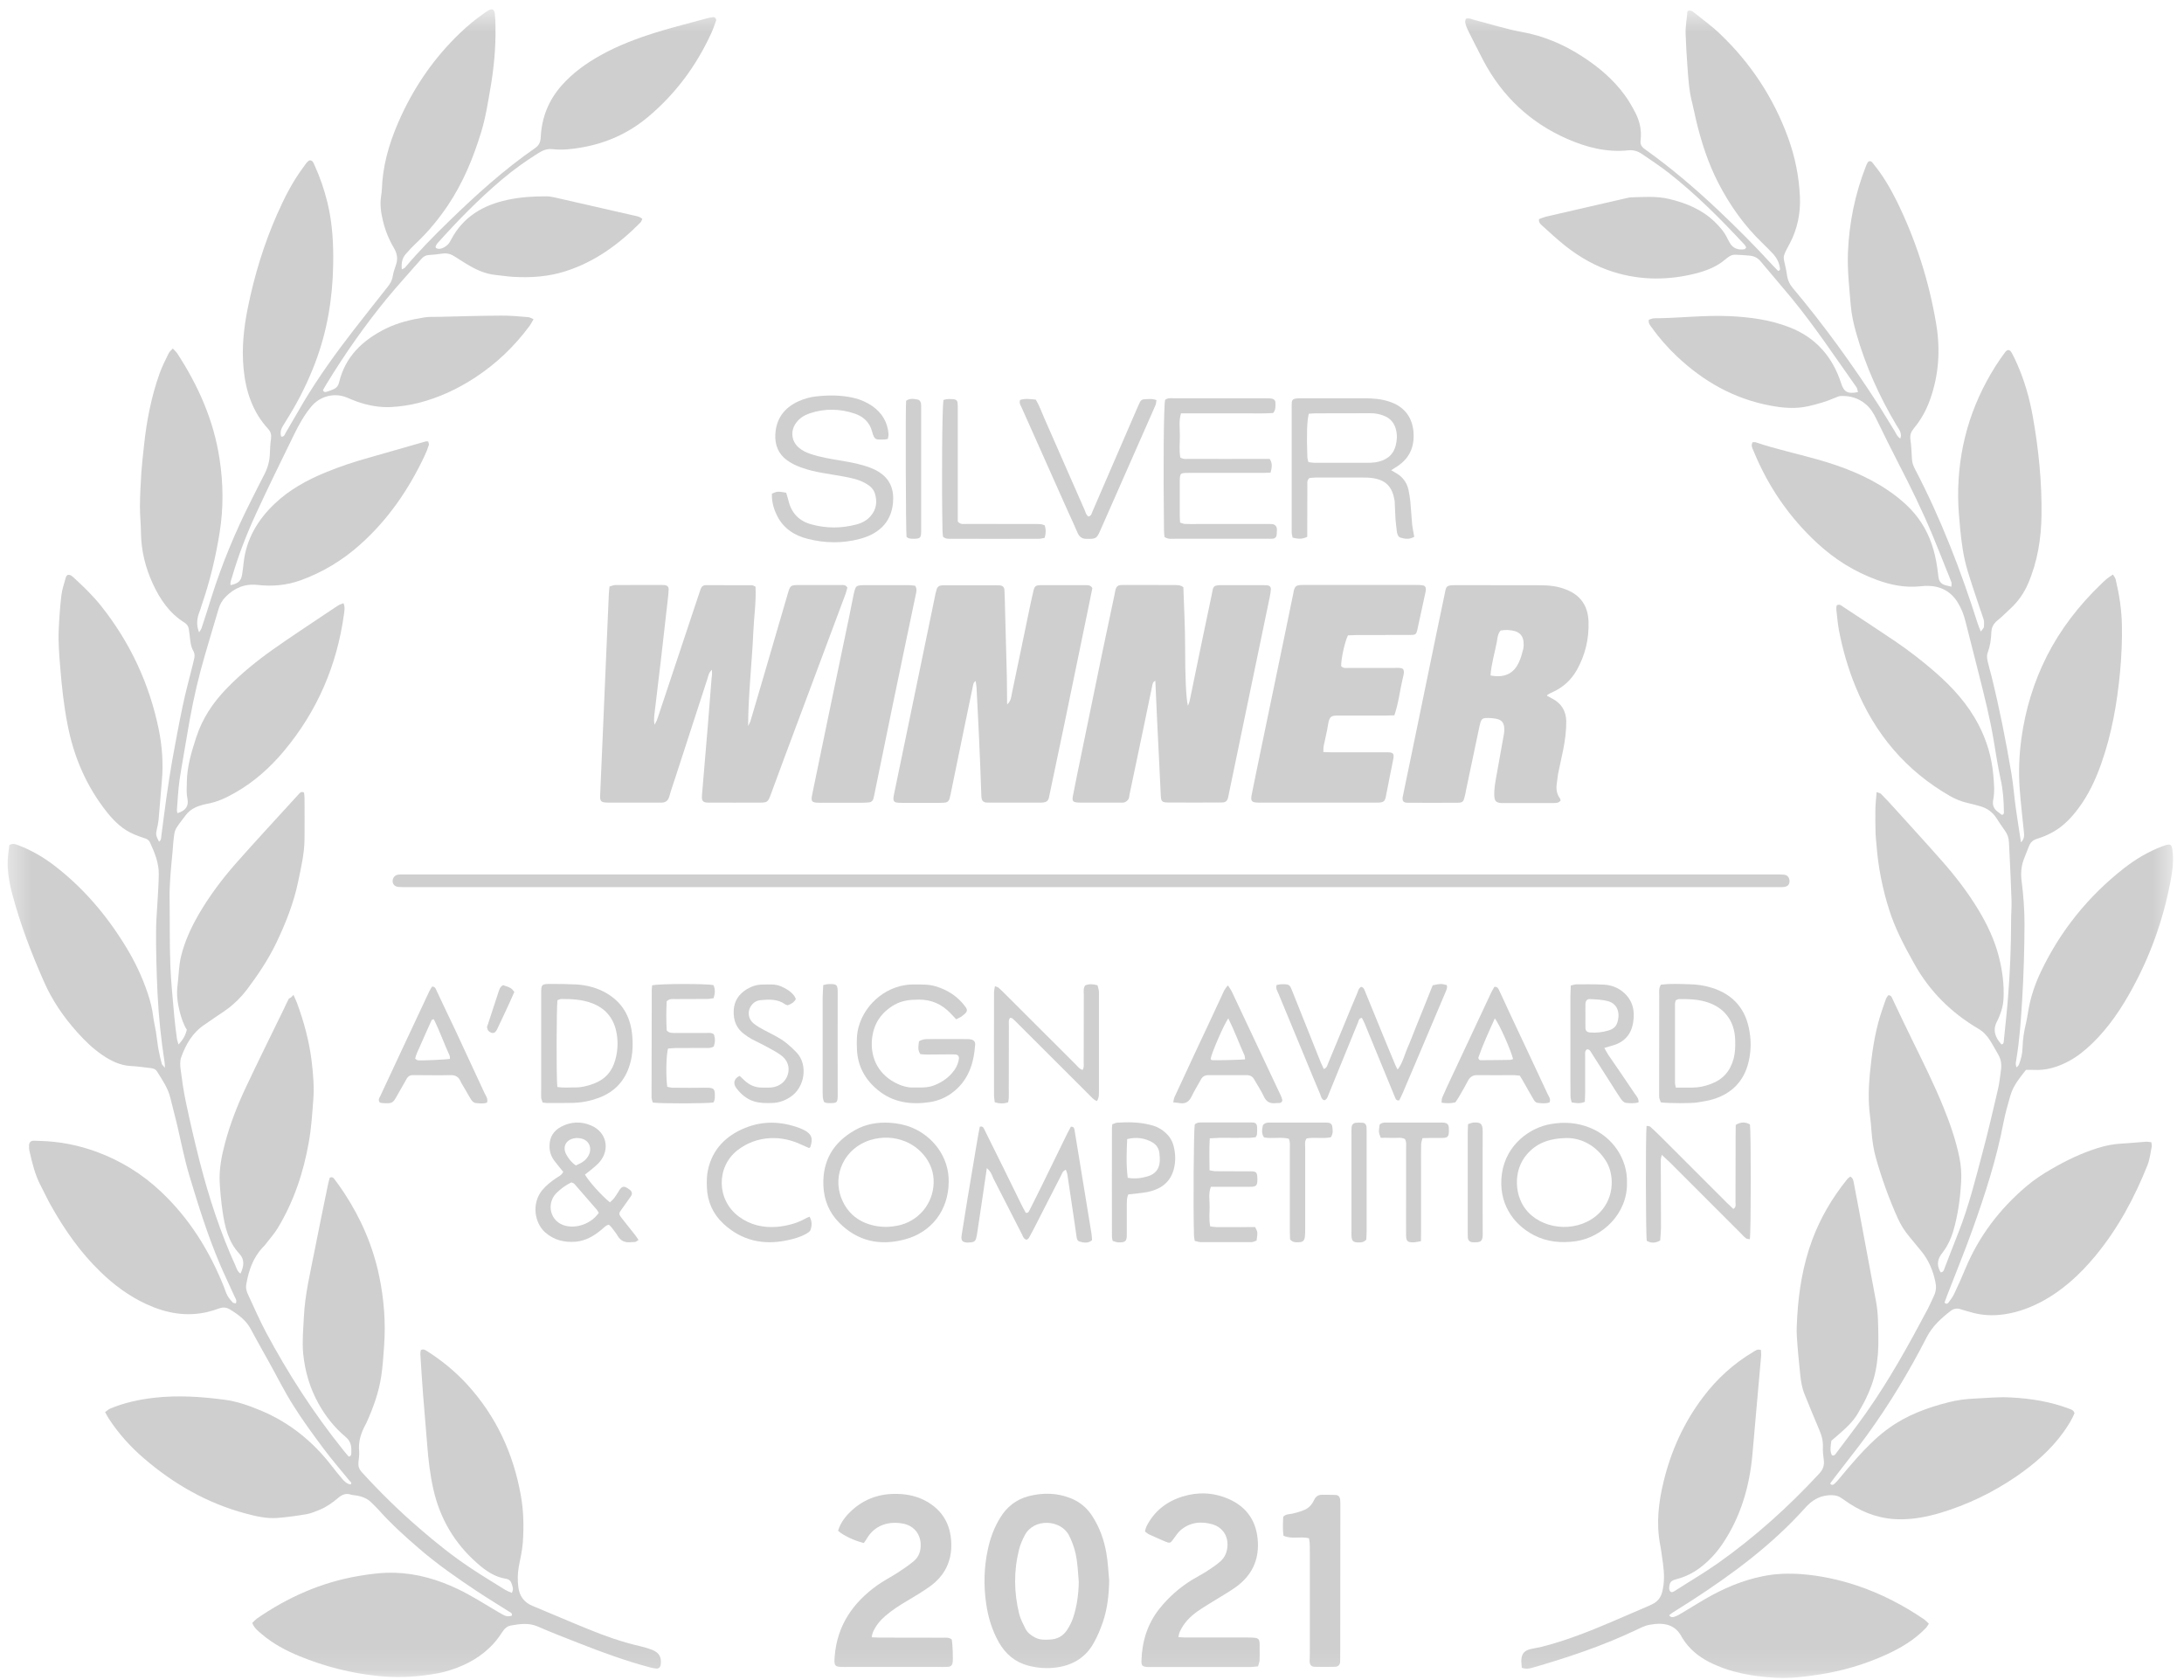 <svg width="104" height="80" viewBox="0 0 104 80" fill="none" xmlns="http://www.w3.org/2000/svg">
<g clip-path="url(#clip0_46_313)">
<mask id="mask0_46_313" style="mask-type:luminance" maskUnits="userSpaceOnUse" x="0" y="0" width="104" height="80">
<path d="M103.512 0.481H0.385V79.883H103.512V0.481Z" fill="white"/>
</mask>
<g mask="url(#mask0_46_313)">
<path d="M72.469 79.416C72.459 79.284 72.44 79.161 72.445 79.038C72.464 78.739 72.587 78.597 72.891 78.523C73.068 78.479 73.245 78.459 73.421 78.415C74.55 78.126 75.63 77.703 76.7 77.247C77.299 76.992 77.892 76.737 78.491 76.476C78.555 76.447 78.619 76.418 78.678 76.388C78.933 76.265 79.085 76.074 79.154 75.799C79.267 75.348 79.252 74.891 79.188 74.44C79.144 74.14 79.109 73.836 79.051 73.537C78.864 72.535 78.977 71.549 79.213 70.572C79.571 69.085 80.189 67.721 81.117 66.503C81.77 65.644 82.555 64.928 83.483 64.378C83.586 64.319 83.684 64.221 83.856 64.285C83.856 64.378 83.87 64.481 83.861 64.589C83.797 65.35 83.723 66.106 83.659 66.867C83.586 67.667 83.517 68.467 83.448 69.267C83.311 70.778 82.898 72.202 82.049 73.478C81.74 73.944 81.367 74.346 80.916 74.68C80.587 74.921 80.228 75.092 79.836 75.195C79.576 75.264 79.512 75.328 79.487 75.583C79.483 75.647 79.492 75.73 79.532 75.775C79.6 75.848 79.684 75.799 79.752 75.755C80.44 75.313 81.146 74.901 81.814 74.43C83.571 73.188 85.166 71.75 86.629 70.17C86.82 69.964 86.884 69.762 86.844 69.497C86.815 69.291 86.795 69.085 86.805 68.879C86.815 68.594 86.741 68.334 86.629 68.079C86.388 67.519 86.162 66.955 85.932 66.391C85.809 66.091 85.76 65.777 85.725 65.458C85.662 64.854 85.603 64.246 85.564 63.637C85.544 63.323 85.564 62.999 85.583 62.68C85.657 61.429 85.863 60.206 86.3 59.029C86.692 57.983 87.252 57.031 87.954 56.162C87.993 56.108 88.052 56.074 88.106 56.025C88.234 56.089 88.253 56.197 88.273 56.305C88.356 56.751 88.44 57.203 88.528 57.65C88.793 59.078 89.058 60.506 89.328 61.934C89.441 62.508 89.436 63.092 89.446 63.672C89.456 64.211 89.421 64.751 89.313 65.281C89.22 65.748 89.053 66.184 88.847 66.611C88.739 66.837 88.611 67.048 88.489 67.269C88.248 67.701 87.88 68.02 87.517 68.339C87.414 68.427 87.306 68.516 87.208 68.604C87.178 68.85 87.124 69.075 87.232 69.291C87.355 69.34 87.399 69.247 87.443 69.188C87.914 68.555 88.4 67.932 88.857 67.284C89.971 65.708 90.898 64.025 91.802 62.322C91.909 62.116 92.003 61.895 92.101 61.684C92.199 61.478 92.209 61.262 92.16 61.036C92.047 60.496 91.841 60.005 91.492 59.578C91.311 59.352 91.124 59.127 90.938 58.906C90.702 58.626 90.511 58.327 90.364 57.998C89.951 57.075 89.608 56.123 89.333 55.151C89.21 54.724 89.151 54.288 89.117 53.841C89.097 53.591 89.078 53.345 89.043 53.095C88.96 52.432 88.98 51.77 89.043 51.107C89.136 50.184 89.259 49.262 89.534 48.373C89.618 48.108 89.706 47.848 89.799 47.588C89.824 47.515 89.878 47.451 89.912 47.392C90.064 47.387 90.084 47.49 90.123 47.574C90.437 48.236 90.751 48.899 91.075 49.556C91.586 50.602 92.106 51.642 92.543 52.717C92.857 53.487 93.127 54.268 93.299 55.087C93.382 55.485 93.411 55.883 93.387 56.285C93.343 57.075 93.235 57.856 93.014 58.616C92.911 58.965 92.763 59.289 92.548 59.583C92.508 59.637 92.464 59.696 92.425 59.75C92.234 60.03 92.243 60.31 92.415 60.589C92.557 60.57 92.572 60.462 92.602 60.378C92.822 59.814 93.038 59.24 93.264 58.675C93.755 57.424 94.079 56.118 94.422 54.822C94.683 53.846 94.908 52.864 95.139 51.878C95.213 51.569 95.242 51.249 95.286 50.935C95.321 50.68 95.286 50.44 95.154 50.214C95.021 49.988 94.898 49.752 94.756 49.532C94.614 49.306 94.437 49.119 94.202 48.982C92.911 48.221 91.88 47.2 91.149 45.88C90.687 45.056 90.246 44.226 89.961 43.323C89.642 42.317 89.436 41.286 89.357 40.231C89.343 40.05 89.318 39.873 89.313 39.691C89.303 39.318 89.299 38.945 89.303 38.572C89.308 38.297 89.338 38.028 89.362 37.718C89.456 37.753 89.529 37.763 89.573 37.802C89.794 38.028 90.015 38.263 90.226 38.499C90.977 39.333 91.738 40.158 92.479 41.002C93.122 41.728 93.711 42.499 94.216 43.333C94.638 44.035 94.987 44.776 95.188 45.571C95.355 46.234 95.443 46.901 95.404 47.588C95.389 47.853 95.321 48.108 95.222 48.354C95.188 48.442 95.149 48.535 95.105 48.619C94.869 49.051 95.011 49.409 95.311 49.733C95.419 49.708 95.414 49.63 95.419 49.566C95.487 48.879 95.566 48.192 95.62 47.5C95.718 46.268 95.767 45.041 95.767 43.804C95.767 43.5 95.797 43.196 95.787 42.891C95.767 42.185 95.728 41.478 95.698 40.776C95.689 40.555 95.674 40.334 95.664 40.113C95.659 39.912 95.6 39.736 95.483 39.569C95.335 39.367 95.198 39.156 95.065 38.95C94.884 38.67 94.629 38.489 94.314 38.396C94.103 38.332 93.887 38.278 93.671 38.229C93.387 38.165 93.122 38.052 92.867 37.91C90.756 36.702 89.279 34.945 88.361 32.702C88.003 31.829 87.743 30.926 87.566 29.998C87.507 29.674 87.483 29.34 87.443 29.012C87.438 28.948 87.453 28.879 87.463 28.825C87.61 28.742 87.694 28.845 87.777 28.899C88.597 29.439 89.421 29.978 90.236 30.528C90.903 30.98 91.537 31.471 92.145 32.001C92.975 32.722 93.711 33.532 94.221 34.518C94.609 35.264 94.844 36.054 94.918 36.894C94.953 37.296 94.992 37.694 94.913 38.096C94.869 38.327 94.938 38.504 95.119 38.646C95.193 38.705 95.267 38.759 95.33 38.803C95.433 38.778 95.424 38.715 95.424 38.666C95.419 38.14 95.384 37.62 95.267 37.1C95.134 36.491 95.041 35.878 94.938 35.259C94.756 34.165 94.481 33.095 94.211 32.02C94.01 31.215 93.799 30.41 93.598 29.605C93.519 29.282 93.402 28.972 93.225 28.688C92.871 28.113 92.341 27.878 91.684 27.898C91.586 27.902 91.492 27.912 91.394 27.922C90.707 27.986 90.049 27.858 89.402 27.623C88.317 27.23 87.36 26.631 86.521 25.851C85.191 24.619 84.189 23.151 83.502 21.473C83.448 21.345 83.37 21.227 83.453 21.061C83.502 21.061 83.556 21.046 83.605 21.061C84.562 21.385 85.549 21.596 86.521 21.87C87.723 22.209 88.886 22.651 89.927 23.363C90.535 23.78 91.085 24.261 91.492 24.889C91.919 25.542 92.14 26.263 92.248 27.024C92.268 27.176 92.292 27.323 92.307 27.475C92.332 27.677 92.435 27.809 92.626 27.863C92.714 27.888 92.808 27.907 92.925 27.937C92.925 27.843 92.945 27.775 92.921 27.716C92.847 27.51 92.759 27.304 92.675 27.098C92.459 26.558 92.248 26.018 92.022 25.478C91.541 24.329 90.997 23.21 90.422 22.101C90.054 21.39 89.701 20.668 89.348 19.947C89.22 19.681 89.068 19.431 88.842 19.245C88.499 18.955 88.096 18.837 87.649 18.857C87.556 18.862 87.463 18.911 87.375 18.945C86.967 19.122 86.54 19.245 86.108 19.343C85.5 19.48 84.896 19.426 84.297 19.313C82.57 18.989 81.112 18.16 79.846 16.962C79.414 16.55 79.016 16.104 78.673 15.618C78.594 15.51 78.481 15.412 78.516 15.225C78.594 15.205 78.683 15.156 78.771 15.156C79.963 15.151 81.151 14.999 82.339 15.053C83.326 15.098 84.297 15.225 85.225 15.588C86.462 16.074 87.262 16.982 87.669 18.239C87.806 18.666 87.978 18.769 88.474 18.671C88.459 18.607 88.449 18.548 88.43 18.489C88.415 18.45 88.391 18.415 88.366 18.386C87.365 16.972 86.408 15.529 85.308 14.19C84.822 13.601 84.322 13.026 83.836 12.442C83.694 12.271 83.517 12.187 83.301 12.172C83.178 12.162 83.051 12.148 82.928 12.143C82.53 12.133 82.501 12.064 82.133 12.373C81.725 12.717 81.22 12.904 80.71 13.031C79.424 13.35 78.133 13.35 76.857 12.958C75.998 12.693 75.232 12.256 74.53 11.701C74.153 11.402 73.799 11.068 73.436 10.744C73.353 10.671 73.269 10.597 73.284 10.435C73.392 10.396 73.5 10.347 73.618 10.317C74.908 10.018 76.204 9.718 77.495 9.424C77.534 9.414 77.578 9.404 77.618 9.399C78.241 9.385 78.864 9.326 79.478 9.473C80.282 9.664 81.034 9.969 81.642 10.553C81.882 10.783 82.103 11.034 82.251 11.338C82.285 11.412 82.329 11.485 82.368 11.559C82.525 11.839 82.776 11.912 83.075 11.868C83.095 11.863 83.109 11.829 83.154 11.785C83.129 11.74 83.105 11.681 83.06 11.637C81.927 10.42 80.754 9.242 79.443 8.216C79.051 7.912 78.633 7.637 78.221 7.353C78.025 7.215 77.804 7.132 77.559 7.156C76.523 7.269 75.546 7.019 74.614 6.607C72.852 5.831 71.527 4.575 70.629 2.872C70.378 2.396 70.138 1.91 69.897 1.429C69.843 1.321 69.799 1.198 69.775 1.08C69.76 1.021 69.789 0.953 69.799 0.894C69.966 0.845 70.094 0.923 70.221 0.953C70.972 1.144 71.713 1.385 72.469 1.522C73.495 1.708 74.427 2.101 75.296 2.656C76.096 3.166 76.817 3.77 77.377 4.54C77.564 4.796 77.721 5.075 77.868 5.355C78.084 5.767 78.182 6.214 78.123 6.68C78.099 6.867 78.167 6.989 78.319 7.097C79.551 7.976 80.7 8.953 81.799 9.988C82.697 10.837 83.566 11.706 84.4 12.619C84.494 12.717 84.592 12.815 84.67 12.899C84.778 12.879 84.768 12.815 84.759 12.766C84.724 12.496 84.597 12.265 84.415 12.069C84.253 11.898 84.086 11.731 83.919 11.569C83.06 10.744 82.383 9.787 81.838 8.737C81.338 7.775 81.009 6.749 80.759 5.694C80.695 5.424 80.646 5.154 80.577 4.884C80.425 4.305 80.395 3.711 80.351 3.117C80.312 2.621 80.287 2.121 80.268 1.625C80.253 1.252 80.327 0.884 80.356 0.531C80.489 0.467 80.572 0.521 80.651 0.585C81.073 0.923 81.514 1.237 81.902 1.61C83.37 3.009 84.459 4.663 85.151 6.567C85.48 7.47 85.667 8.408 85.711 9.365C85.745 10.155 85.593 10.906 85.22 11.608C84.827 12.344 84.921 12.148 85.063 12.904C85.078 12.987 85.087 13.07 85.102 13.149C85.141 13.355 85.22 13.537 85.362 13.704C86.859 15.485 88.224 17.375 89.485 19.333C89.74 19.731 89.976 20.138 90.226 20.535C90.295 20.648 90.339 20.786 90.491 20.884C90.506 20.815 90.525 20.766 90.521 20.722C90.511 20.531 90.393 20.388 90.3 20.236C89.485 18.862 88.832 17.414 88.395 15.873C88.268 15.431 88.17 14.989 88.13 14.533C88.062 13.694 87.963 12.854 87.998 12.005C88.057 10.597 88.337 9.232 88.852 7.917C88.876 7.853 88.906 7.789 88.94 7.731C88.95 7.706 88.98 7.696 89.009 7.677C89.127 7.657 89.171 7.76 89.23 7.829C89.662 8.359 90.005 8.943 90.309 9.551C91.227 11.412 91.856 13.375 92.199 15.421C92.405 16.648 92.327 17.851 91.909 19.024C91.733 19.524 91.478 19.986 91.139 20.393C91.007 20.555 90.943 20.707 90.972 20.918C91.016 21.232 91.026 21.551 91.046 21.87C91.055 22.042 91.114 22.194 91.193 22.342C92.42 24.692 93.372 27.156 94.172 29.679C94.211 29.807 94.27 29.934 94.324 30.072C94.467 29.89 94.476 29.89 94.476 29.797C94.481 29.699 94.486 29.601 94.462 29.507C94.408 29.321 94.334 29.139 94.275 28.958C94.079 28.369 93.878 27.78 93.696 27.181C93.495 26.518 93.402 25.826 93.338 25.139C93.294 24.658 93.249 24.172 93.245 23.686C93.225 21.424 93.819 19.338 95.031 17.424C95.173 17.203 95.321 16.987 95.478 16.776C95.591 16.624 95.703 16.634 95.797 16.8C95.89 16.972 95.973 17.144 96.052 17.326C96.405 18.126 96.646 18.965 96.798 19.824C97.078 21.38 97.235 22.95 97.215 24.535C97.2 25.65 97.024 26.739 96.582 27.775C96.381 28.246 96.101 28.643 95.728 28.987C95.522 29.174 95.33 29.375 95.114 29.547C94.928 29.699 94.835 29.87 94.825 30.116C94.815 30.45 94.766 30.778 94.648 31.093C94.599 31.23 94.624 31.367 94.653 31.5C94.707 31.731 94.771 31.956 94.83 32.182C95.213 33.728 95.522 35.289 95.787 36.859C95.875 37.389 95.914 37.929 95.988 38.464C96.062 38.999 96.15 39.529 96.238 40.113C96.386 39.956 96.395 39.814 96.381 39.667C96.312 38.965 96.228 38.263 96.175 37.561C96.116 36.756 96.15 35.956 96.258 35.156C96.449 33.787 96.842 32.486 97.465 31.25C98.118 29.964 98.987 28.84 100.022 27.843C100.121 27.745 100.219 27.647 100.327 27.559C100.41 27.49 100.503 27.436 100.616 27.358C100.67 27.446 100.724 27.51 100.744 27.583C100.916 28.3 101.029 29.021 101.043 29.758C101.058 30.509 101.024 31.255 100.955 32.001C100.813 33.492 100.557 34.965 100.052 36.383C99.787 37.129 99.453 37.846 98.977 38.484C98.619 38.965 98.207 39.392 97.662 39.672C97.456 39.78 97.235 39.868 97.014 39.937C96.822 39.996 96.7 40.094 96.626 40.275C96.543 40.496 96.445 40.712 96.366 40.933C96.248 41.262 96.219 41.6 96.268 41.954C96.356 42.641 96.405 43.328 96.405 44.025C96.4 45.203 96.366 46.381 96.297 47.554C96.238 48.521 96.175 49.487 96.017 50.444C95.998 50.562 95.959 50.68 96.032 50.827C96.076 50.773 96.121 50.739 96.14 50.69C96.243 50.43 96.307 50.16 96.312 49.88C96.322 49.492 96.381 49.11 96.474 48.732C96.528 48.506 96.557 48.27 96.602 48.035C96.714 47.416 96.921 46.828 97.186 46.268C98.113 44.324 99.433 42.685 101.127 41.355C101.686 40.918 102.29 40.555 102.952 40.305C103.379 40.143 103.424 40.177 103.463 40.614C103.512 41.105 103.433 41.581 103.34 42.057C102.997 43.824 102.398 45.498 101.534 47.078C101.014 48.03 100.415 48.928 99.63 49.684C99.301 50.003 98.948 50.292 98.545 50.513C98.015 50.803 97.451 50.98 96.837 50.945C96.724 50.94 96.616 50.945 96.474 50.945C96.184 51.318 95.87 51.686 95.733 52.167C95.61 52.594 95.487 53.021 95.404 53.453C95.07 55.2 94.525 56.884 93.927 58.553C93.549 59.608 93.122 60.643 92.719 61.689C92.675 61.802 92.636 61.919 92.597 62.023C92.675 62.116 92.739 62.081 92.783 62.027C92.881 61.895 92.984 61.762 93.053 61.615C93.245 61.213 93.426 60.81 93.593 60.403C94.236 58.862 95.218 57.576 96.479 56.501C96.847 56.187 97.254 55.917 97.671 55.676C98.378 55.264 99.109 54.911 99.895 54.665C100.268 54.548 100.641 54.474 101.033 54.454C101.421 54.435 101.804 54.391 102.192 54.366C102.27 54.361 102.349 54.381 102.447 54.391C102.452 54.474 102.476 54.543 102.462 54.606C102.403 54.906 102.368 55.215 102.256 55.495C101.637 57.046 100.852 58.503 99.782 59.799C99.041 60.692 98.202 61.468 97.166 62.008C96.533 62.337 95.87 62.557 95.154 62.616C94.692 62.651 94.241 62.606 93.799 62.469C93.657 62.425 93.505 62.391 93.362 62.342C93.191 62.283 93.034 62.312 92.891 62.42C92.44 62.769 92.022 63.146 91.752 63.667C90.918 65.296 89.976 66.862 88.901 68.344C88.405 69.026 87.87 69.684 87.36 70.356C87.286 70.454 87.213 70.552 87.149 70.641C87.222 70.744 87.296 70.7 87.34 70.665C87.433 70.587 87.517 70.494 87.595 70.395C88.126 69.752 88.665 69.119 89.274 68.555C89.485 68.359 89.711 68.172 89.946 68.005C90.8 67.387 91.772 67.029 92.783 66.773C93.186 66.67 93.598 66.616 94.015 66.597C94.594 66.572 95.173 66.508 95.757 66.543C96.714 66.592 97.652 66.744 98.555 67.088C98.648 67.122 98.741 67.146 98.786 67.294C98.668 67.588 98.481 67.878 98.285 68.162C97.667 69.031 96.871 69.718 95.998 70.317C94.879 71.078 93.676 71.657 92.381 72.044C91.782 72.221 91.173 72.339 90.545 72.344C89.642 72.354 88.827 72.089 88.081 71.603C87.944 71.514 87.806 71.416 87.669 71.323C87.487 71.2 87.296 71.186 87.075 71.2C86.614 71.235 86.265 71.46 85.971 71.789C84.386 73.561 82.496 74.96 80.513 76.241C80.224 76.427 79.924 76.609 79.635 76.796C79.581 76.83 79.537 76.874 79.483 76.918C79.576 77.036 79.679 77.007 79.757 76.977C79.885 76.928 80.008 76.859 80.126 76.786C80.484 76.575 80.832 76.349 81.191 76.143C82.059 75.642 82.967 75.249 83.954 75.053C84.557 74.93 85.166 74.911 85.775 74.955C86.673 75.024 87.551 75.21 88.41 75.495C89.559 75.878 90.624 76.427 91.625 77.11C91.703 77.164 91.762 77.237 91.851 77.316C91.797 77.394 91.762 77.468 91.708 77.522C91.173 78.081 90.521 78.469 89.824 78.788C88.798 79.254 87.728 79.569 86.614 79.74C85.941 79.843 85.269 79.927 84.587 79.892C83.473 79.834 82.388 79.647 81.382 79.137C80.867 78.871 80.435 78.513 80.126 78.018C80.111 77.993 80.096 77.969 80.081 77.944C79.767 77.34 79.218 77.242 78.54 77.37C78.3 77.414 78.074 77.541 77.848 77.644C76.268 78.391 74.614 78.94 72.94 79.421C72.822 79.446 72.68 79.49 72.469 79.416Z" fill="#CFCFCF"/>
<path d="M13.976 47.372C14.049 47.544 14.098 47.642 14.138 47.745C14.471 48.644 14.722 49.566 14.839 50.518C14.913 51.137 14.967 51.755 14.918 52.383C14.864 53.061 14.825 53.738 14.702 54.405C14.447 55.848 13.985 57.223 13.225 58.479C13.078 58.724 12.881 58.945 12.704 59.176C12.646 59.255 12.582 59.328 12.513 59.397C12.047 59.892 11.841 60.501 11.728 61.154C11.693 61.345 11.747 61.512 11.826 61.674C12.101 62.263 12.361 62.862 12.665 63.436C13.725 65.419 14.943 67.304 16.351 69.056C16.434 69.164 16.528 69.267 16.606 69.36C16.724 69.335 16.724 69.267 16.729 69.198C16.734 69.129 16.729 69.061 16.729 68.992C16.724 68.756 16.641 68.575 16.454 68.418C15.929 67.976 15.507 67.446 15.173 66.847C14.756 66.101 14.52 65.301 14.437 64.447C14.383 63.863 14.442 63.284 14.471 62.705C14.52 61.65 14.771 60.624 14.972 59.593C15.178 58.533 15.399 57.478 15.615 56.423C15.639 56.3 15.674 56.182 15.703 56.079C15.826 56.02 15.885 56.089 15.929 56.153C16.086 56.364 16.243 56.575 16.385 56.796C17.185 58.013 17.755 59.323 18.054 60.751C18.285 61.856 18.373 62.97 18.29 64.099C18.255 64.58 18.226 65.066 18.152 65.546C18.035 66.302 17.779 67.019 17.465 67.716C17.441 67.765 17.421 67.819 17.392 67.863C17.185 68.251 17.058 68.648 17.102 69.095C17.117 69.272 17.087 69.453 17.068 69.635C17.053 69.812 17.097 69.954 17.22 70.091C18.088 71.043 19.006 71.947 19.983 72.786C20.759 73.458 21.558 74.101 22.412 74.665C22.952 75.029 23.512 75.362 24.061 75.706C24.155 75.76 24.258 75.799 24.371 75.848C24.479 75.662 24.4 75.519 24.346 75.367C24.302 75.25 24.204 75.191 24.096 75.176C23.551 75.093 23.129 74.793 22.727 74.44C21.637 73.483 20.945 72.3 20.631 70.891C20.479 70.214 20.4 69.527 20.346 68.835C20.282 68.02 20.209 67.205 20.145 66.391C20.096 65.758 20.057 65.12 20.017 64.486C20.012 64.418 20.032 64.349 20.037 64.29C20.15 64.226 20.233 64.27 20.317 64.324C21.033 64.776 21.686 65.311 22.26 65.939C23.63 67.446 24.449 69.218 24.803 71.215C24.935 71.956 24.95 72.707 24.896 73.453C24.866 73.836 24.778 74.219 24.704 74.602C24.646 74.931 24.641 75.264 24.685 75.593C24.744 76.01 24.96 76.305 25.357 76.467C26.25 76.835 27.139 77.223 28.037 77.586C28.817 77.905 29.612 78.185 30.437 78.376C30.653 78.425 30.869 78.489 31.07 78.567C31.389 78.695 31.512 78.926 31.463 79.259C31.443 79.392 31.374 79.461 31.242 79.451C31.149 79.441 31.05 79.421 30.957 79.397C29.804 79.093 28.69 78.685 27.581 78.248C26.923 77.988 26.265 77.738 25.617 77.453C25.18 77.262 24.749 77.326 24.317 77.404C24.135 77.439 24.008 77.571 23.904 77.733C23.733 78.003 23.536 78.248 23.301 78.469C22.692 79.048 21.961 79.392 21.161 79.608C20.935 79.667 20.7 79.706 20.469 79.74C19.659 79.863 18.849 79.892 18.03 79.809C16.724 79.677 15.473 79.358 14.26 78.862C13.617 78.597 13.009 78.273 12.474 77.821C12.297 77.669 12.106 77.527 12.012 77.281C12.086 77.208 12.15 77.134 12.223 77.08C13.696 76.059 15.301 75.343 17.082 75.043C17.657 74.945 18.231 74.872 18.815 74.891C19.87 74.926 20.857 75.215 21.804 75.667C22.442 75.971 23.036 76.354 23.644 76.712C23.738 76.766 23.836 76.82 23.934 76.879C24.071 76.963 24.214 76.987 24.371 76.933C24.41 76.796 24.287 76.771 24.219 76.727C23.718 76.403 23.207 76.099 22.712 75.77C21.779 75.147 20.852 74.508 20.003 73.777C19.296 73.174 18.609 72.55 17.99 71.853C17.887 71.74 17.774 71.637 17.666 71.529C17.48 71.348 17.249 71.264 16.999 71.215C16.906 71.196 16.803 71.201 16.714 71.171C16.474 71.088 16.287 71.171 16.106 71.323C15.831 71.559 15.536 71.765 15.198 71.902C15.006 71.976 14.81 72.064 14.609 72.099C14.143 72.177 13.676 72.246 13.21 72.28C12.695 72.32 12.194 72.202 11.698 72.069C9.873 71.583 8.273 70.665 6.849 69.439C6.206 68.884 5.642 68.261 5.176 67.544C5.117 67.456 5.073 67.358 5.004 67.24C5.097 67.176 5.166 67.107 5.249 67.073C5.917 66.793 6.619 66.641 7.335 66.558C8.459 66.43 9.578 66.504 10.687 66.651C11.296 66.729 11.87 66.936 12.434 67.171C13.789 67.74 14.898 68.638 15.796 69.802C15.959 70.008 16.12 70.219 16.292 70.415C16.4 70.538 16.518 70.661 16.7 70.685C16.768 70.602 16.69 70.562 16.651 70.518C16.233 70.003 15.796 69.502 15.399 68.967C14.893 68.29 14.393 67.608 13.946 66.891C13.539 66.248 13.205 65.566 12.832 64.899C12.538 64.364 12.233 63.839 11.949 63.299C11.718 62.862 11.34 62.587 10.933 62.342C10.78 62.253 10.623 62.239 10.452 62.297C10.27 62.361 10.084 62.425 9.897 62.469C8.866 62.715 7.895 62.528 6.952 62.091C6.138 61.713 5.431 61.188 4.788 60.565C3.831 59.642 3.08 58.567 2.432 57.414C2.26 57.115 2.118 56.796 1.956 56.491C1.671 55.961 1.534 55.382 1.401 54.803C1.382 54.724 1.382 54.636 1.382 54.553C1.387 54.396 1.455 54.322 1.608 54.317C1.706 54.317 1.799 54.327 1.897 54.327C2.83 54.351 3.742 54.528 4.616 54.852C5.755 55.274 6.776 55.902 7.664 56.742C9.019 58.018 9.976 59.559 10.663 61.277C10.717 61.419 10.761 61.566 10.835 61.699C10.898 61.816 10.992 61.919 11.085 62.023C11.114 62.052 11.178 62.047 11.232 62.062C11.291 61.919 11.212 61.826 11.168 61.733C10.938 61.218 10.687 60.702 10.466 60.182C9.887 58.818 9.446 57.404 9.019 55.986C8.783 55.2 8.631 54.401 8.444 53.605C8.341 53.159 8.219 52.722 8.111 52.275C7.998 51.809 7.728 51.421 7.477 51.019C7.404 50.901 7.286 50.872 7.158 50.857C6.844 50.823 6.525 50.773 6.211 50.759C5.706 50.729 5.284 50.513 4.876 50.239C4.425 49.934 4.042 49.556 3.679 49.154C3.026 48.428 2.481 47.628 2.089 46.734C1.495 45.39 0.969 44.02 0.592 42.602C0.43 41.998 0.322 41.385 0.381 40.756C0.4 40.58 0.425 40.403 0.444 40.241C0.611 40.143 0.734 40.197 0.866 40.246C1.504 40.486 2.093 40.83 2.628 41.247C3.993 42.302 5.087 43.598 5.985 45.066C6.422 45.777 6.776 46.523 7.041 47.318C7.158 47.677 7.252 48.035 7.296 48.408C7.325 48.653 7.389 48.899 7.428 49.144C7.473 49.419 7.497 49.694 7.546 49.964C7.585 50.194 7.644 50.42 7.703 50.651C7.718 50.705 7.777 50.749 7.855 50.842C7.846 50.715 7.85 50.646 7.836 50.577C7.669 49.497 7.556 48.408 7.502 47.313C7.453 46.278 7.423 45.237 7.433 44.197C7.438 43.77 7.482 43.343 7.502 42.911C7.527 42.484 7.556 42.052 7.561 41.625C7.566 41.085 7.365 40.599 7.144 40.118C7.095 40.01 7.011 39.952 6.893 39.917C6.722 39.863 6.555 39.799 6.388 39.731C5.848 39.505 5.446 39.117 5.087 38.666C4.111 37.434 3.512 36.035 3.217 34.504C3.041 33.605 2.942 32.697 2.869 31.785C2.82 31.191 2.771 30.597 2.795 30.003C2.82 29.448 2.859 28.894 2.923 28.349C2.957 28.05 3.065 27.76 3.144 27.466C3.154 27.431 3.193 27.407 3.217 27.377C3.355 27.353 3.433 27.436 3.512 27.505C3.973 27.927 4.42 28.359 4.812 28.85C6.196 30.592 7.114 32.555 7.561 34.739C7.723 35.544 7.782 36.359 7.708 37.178C7.654 37.802 7.605 38.42 7.551 39.044C7.536 39.191 7.502 39.343 7.468 39.49C7.414 39.721 7.419 39.78 7.571 40.079C7.679 40.01 7.674 39.893 7.684 39.794C7.767 39.191 7.836 38.587 7.924 37.983C8.008 37.395 8.096 36.806 8.199 36.221C8.356 35.348 8.518 34.479 8.7 33.615C8.832 32.977 9.004 32.354 9.161 31.721C9.185 31.613 9.21 31.505 9.239 31.397C9.279 31.259 9.279 31.122 9.205 30.994C9.087 30.798 9.073 30.577 9.043 30.356C9.028 30.219 9.014 30.082 8.989 29.944C8.965 29.817 8.901 29.718 8.783 29.645C8.071 29.203 7.625 28.545 7.281 27.804C6.923 27.029 6.722 26.214 6.712 25.355C6.707 24.938 6.663 24.526 6.663 24.109C6.668 23.569 6.697 23.029 6.731 22.489C6.761 22.077 6.81 21.664 6.854 21.247C6.977 20.059 7.203 18.891 7.605 17.767C7.723 17.444 7.88 17.134 8.032 16.825C8.071 16.742 8.15 16.683 8.228 16.595C8.312 16.683 8.385 16.747 8.439 16.825C9.441 18.361 10.172 20.006 10.452 21.831C10.633 23.004 10.648 24.172 10.461 25.345C10.275 26.523 9.995 27.677 9.608 28.805C9.573 28.909 9.549 29.017 9.504 29.12C9.377 29.439 9.338 29.758 9.48 30.111C9.524 30.037 9.573 29.979 9.598 29.91C9.755 29.439 9.907 28.963 10.054 28.486C10.56 26.872 11.207 25.316 11.973 23.804C12.179 23.397 12.38 22.985 12.592 22.582C12.754 22.268 12.842 21.939 12.852 21.586C12.861 21.35 12.871 21.115 12.906 20.884C12.93 20.707 12.896 20.565 12.773 20.428C12.027 19.618 11.703 18.636 11.6 17.561C11.502 16.57 11.61 15.598 11.806 14.631C12.116 13.11 12.567 11.628 13.195 10.204C13.549 9.404 13.941 8.629 14.471 7.927C14.555 7.819 14.614 7.686 14.751 7.633C14.898 7.637 14.928 7.76 14.972 7.853C15.237 8.433 15.443 9.031 15.595 9.655C15.831 10.631 15.885 11.623 15.865 12.624C15.836 14.214 15.581 15.765 15.016 17.257C14.682 18.14 14.27 18.985 13.774 19.79C13.671 19.951 13.568 20.118 13.47 20.285C13.372 20.442 13.333 20.609 13.392 20.791C13.539 20.805 13.559 20.688 13.603 20.609C13.892 20.123 14.172 19.628 14.461 19.137C15.168 17.959 15.968 16.845 16.808 15.76C17.352 15.058 17.902 14.366 18.452 13.669C18.574 13.517 18.673 13.355 18.702 13.154C18.732 12.977 18.785 12.806 18.849 12.634C18.957 12.339 18.918 12.079 18.756 11.804C18.515 11.397 18.339 10.96 18.231 10.499C18.142 10.121 18.084 9.743 18.147 9.345C18.187 9.115 18.192 8.874 18.206 8.644C18.3 7.539 18.648 6.504 19.109 5.507C19.792 4.035 20.709 2.725 21.882 1.596C22.26 1.228 22.668 0.894 23.105 0.594C23.139 0.57 23.173 0.545 23.207 0.526C23.438 0.383 23.541 0.423 23.566 0.683C23.585 0.889 23.595 1.1 23.595 1.306C23.61 2.263 23.522 3.215 23.36 4.158C23.237 4.879 23.124 5.606 22.908 6.307C22.535 7.529 22.049 8.702 21.333 9.772C20.891 10.43 20.39 11.039 19.811 11.583C19.639 11.745 19.477 11.917 19.325 12.094C19.149 12.29 19.105 12.531 19.134 12.825C19.203 12.791 19.257 12.776 19.286 12.742C19.939 11.966 20.651 11.245 21.372 10.543C22.663 9.287 23.998 8.079 25.485 7.048C25.681 6.911 25.74 6.749 25.75 6.528C25.794 5.596 26.123 4.776 26.741 4.074C27.271 3.475 27.909 3.014 28.601 2.631C29.426 2.17 30.309 1.836 31.203 1.556C32.017 1.301 32.852 1.095 33.681 0.869C33.774 0.845 33.868 0.825 33.966 0.815C34.044 0.806 34.128 0.909 34.098 0.987C34.025 1.193 33.951 1.404 33.858 1.606C33.146 3.152 32.155 4.487 30.844 5.581C29.931 6.342 28.886 6.813 27.713 7.019C27.247 7.102 26.78 7.156 26.309 7.102C26.059 7.073 25.848 7.156 25.647 7.284C25.033 7.667 24.449 8.084 23.9 8.55C22.795 9.483 21.789 10.514 20.827 11.588C20.793 11.628 20.768 11.682 20.744 11.731C20.739 11.741 20.749 11.755 20.749 11.794C20.832 11.868 20.945 11.858 21.043 11.824C21.141 11.79 21.239 11.726 21.318 11.652C21.387 11.588 21.436 11.495 21.48 11.412C22.054 10.322 23.001 9.767 24.165 9.517C24.778 9.385 25.396 9.345 26.02 9.35C26.157 9.35 26.295 9.375 26.427 9.404C27.679 9.689 28.935 9.979 30.187 10.263C30.319 10.293 30.457 10.307 30.589 10.425C30.555 10.484 30.54 10.553 30.496 10.597C29.48 11.623 28.341 12.462 26.947 12.909C26.133 13.174 25.293 13.232 24.444 13.183C24.169 13.169 23.895 13.12 23.62 13.095C23.08 13.046 22.614 12.815 22.162 12.536C21.995 12.432 21.833 12.334 21.671 12.226C21.49 12.104 21.303 12.045 21.082 12.074C20.861 12.104 20.641 12.133 20.42 12.143C20.268 12.153 20.165 12.217 20.066 12.329C19.512 12.967 18.938 13.586 18.403 14.239C17.367 15.505 16.43 16.845 15.576 18.239C15.502 18.356 15.438 18.474 15.379 18.582C15.428 18.69 15.502 18.671 15.566 18.651C15.674 18.622 15.777 18.577 15.875 18.538C16.027 18.474 16.116 18.356 16.15 18.199C16.444 16.972 17.274 16.197 18.354 15.657C18.938 15.363 19.576 15.215 20.219 15.112C20.434 15.078 20.66 15.093 20.881 15.088C21.878 15.063 22.874 15.034 23.87 15.029C24.297 15.024 24.729 15.068 25.156 15.102C25.23 15.107 25.303 15.156 25.406 15.201C25.333 15.328 25.279 15.436 25.205 15.534C24.488 16.501 23.63 17.321 22.623 17.979C21.784 18.528 20.886 18.945 19.909 19.191C19.492 19.294 19.065 19.358 18.638 19.382C18.079 19.412 17.534 19.309 17.009 19.127C16.837 19.068 16.675 18.994 16.508 18.926C15.919 18.685 15.237 18.862 14.825 19.358C14.486 19.765 14.231 20.226 14 20.698C13.387 21.954 12.768 23.206 12.184 24.477C11.733 25.458 11.345 26.464 11.041 27.505C11.006 27.623 10.952 27.736 10.982 27.863C11.355 27.78 11.482 27.662 11.531 27.343C11.561 27.166 11.581 26.985 11.6 26.808C11.723 25.679 12.263 24.766 13.068 23.996C13.77 23.323 14.604 22.867 15.492 22.499C16.169 22.219 16.866 21.988 17.573 21.792C18.476 21.537 19.379 21.277 20.282 21.017C20.307 21.012 20.336 21.021 20.39 21.021C20.4 21.076 20.439 21.144 20.42 21.193C20.366 21.365 20.302 21.532 20.224 21.694C19.468 23.299 18.481 24.747 17.146 25.934C16.312 26.68 15.37 27.25 14.314 27.633C13.647 27.873 12.965 27.932 12.268 27.853C11.649 27.785 11.159 27.996 10.736 28.428C10.579 28.59 10.471 28.781 10.408 28.997C10.123 29.979 9.814 30.955 9.549 31.947C9.284 32.948 9.077 33.969 8.911 34.99C8.793 35.716 8.655 36.432 8.547 37.159C8.484 37.625 8.459 38.096 8.425 38.563C8.42 38.612 8.439 38.666 8.449 38.72C8.837 38.607 8.999 38.386 8.925 38.032C8.871 37.767 8.891 37.512 8.896 37.247C8.906 36.501 9.117 35.804 9.347 35.102C9.637 34.209 10.138 33.463 10.78 32.796C11.468 32.084 12.233 31.466 13.033 30.901C13.823 30.342 14.638 29.812 15.438 29.272C15.654 29.125 15.875 28.977 16.096 28.835C16.169 28.786 16.263 28.761 16.356 28.722C16.439 28.913 16.4 29.08 16.381 29.237C16.047 31.686 15.104 33.87 13.519 35.765C12.866 36.545 12.116 37.218 11.227 37.728C10.795 37.978 10.349 38.194 9.848 38.278C9.74 38.297 9.632 38.327 9.529 38.361C9.259 38.445 9.023 38.582 8.847 38.813C8.7 39.014 8.538 39.206 8.405 39.417C8.341 39.515 8.307 39.647 8.292 39.765C8.253 40.04 8.238 40.315 8.214 40.59C8.145 41.321 8.066 42.052 8.076 42.788C8.091 43.839 8.071 44.894 8.111 45.944C8.14 46.774 8.233 47.598 8.302 48.428C8.331 48.771 8.381 49.115 8.425 49.458C8.435 49.537 8.469 49.61 8.503 49.738C8.709 49.512 8.837 49.296 8.896 49.031C8.724 48.761 8.631 48.457 8.552 48.148C8.449 47.74 8.4 47.333 8.454 46.916C8.513 46.45 8.513 45.974 8.626 45.517C8.803 44.81 9.102 44.163 9.465 43.534C9.976 42.656 10.584 41.846 11.252 41.09C12.223 39.991 13.225 38.916 14.211 37.831C14.275 37.763 14.329 37.669 14.476 37.738C14.486 37.817 14.501 37.91 14.501 38.003C14.506 38.656 14.506 39.304 14.501 39.956C14.496 40.639 14.339 41.301 14.201 41.964C13.99 42.99 13.607 43.956 13.161 44.889C12.778 45.689 12.282 46.425 11.747 47.137C11.679 47.225 11.61 47.309 11.536 47.392C11.276 47.682 10.992 47.942 10.668 48.158C10.358 48.364 10.049 48.58 9.74 48.791C9.171 49.169 8.847 49.728 8.626 50.351C8.567 50.513 8.577 50.71 8.596 50.882C8.665 51.416 8.739 51.951 8.852 52.481C9.053 53.429 9.269 54.371 9.509 55.309C9.946 57.012 10.491 58.685 11.222 60.29C11.276 60.413 11.306 60.55 11.453 60.644C11.61 60.305 11.664 59.986 11.404 59.706C10.864 59.127 10.702 58.401 10.594 57.654C10.53 57.203 10.486 56.746 10.461 56.29C10.432 55.662 10.55 55.053 10.712 54.445C10.957 53.517 11.306 52.629 11.713 51.765C12.302 50.513 12.92 49.272 13.524 48.03C13.603 47.868 13.676 47.701 13.76 47.544C13.828 47.525 13.882 47.48 13.976 47.372Z" fill="#CFCFCF"/>
<path d="M33.902 31.893C33.745 32.03 33.73 32.187 33.686 32.325C33.176 33.89 32.67 35.456 32.16 37.022C32.062 37.326 31.954 37.625 31.87 37.93C31.811 38.141 31.679 38.224 31.473 38.219C31.375 38.219 31.281 38.219 31.183 38.219C30.506 38.219 29.824 38.219 29.146 38.219C29.048 38.219 28.95 38.224 28.857 38.214C28.626 38.2 28.572 38.145 28.577 37.9C28.602 37.262 28.631 36.629 28.66 35.991C28.734 34.317 28.803 32.644 28.876 30.97C28.916 30.101 28.95 29.228 28.989 28.354C28.994 28.217 29.009 28.079 29.024 27.927C29.127 27.903 29.215 27.858 29.308 27.858C30.054 27.854 30.805 27.854 31.551 27.854C31.59 27.854 31.635 27.858 31.674 27.863C31.782 27.883 31.846 27.952 31.841 28.065C31.836 28.217 31.821 28.369 31.802 28.521C31.698 29.458 31.59 30.391 31.483 31.328C31.384 32.168 31.286 33.007 31.183 33.846C31.159 34.047 31.124 34.244 31.163 34.509C31.271 34.352 31.301 34.239 31.34 34.121C31.968 32.231 32.602 30.337 33.23 28.447C33.274 28.315 33.318 28.182 33.362 28.055C33.401 27.937 33.485 27.863 33.608 27.863C34.344 27.863 35.075 27.863 35.811 27.868C35.86 27.868 35.91 27.907 35.978 27.937C36.013 28.673 35.9 29.399 35.87 30.131C35.841 30.877 35.772 31.623 35.723 32.369C35.674 33.1 35.625 33.831 35.625 34.572C35.664 34.494 35.708 34.416 35.738 34.332C35.964 33.576 36.184 32.82 36.405 32.065C36.773 30.803 37.141 29.542 37.51 28.28C37.632 27.863 37.637 27.858 38.089 27.858C38.741 27.858 39.389 27.858 40.042 27.858C40.15 27.858 40.273 27.834 40.351 27.981C40.327 28.06 40.307 28.168 40.268 28.271C39.291 30.892 38.309 33.508 37.333 36.128C37.122 36.698 36.911 37.272 36.7 37.841C36.572 38.185 36.543 38.214 36.194 38.219C35.389 38.224 34.589 38.219 33.784 38.219C33.716 38.219 33.642 38.219 33.578 38.204C33.49 38.185 33.436 38.121 33.426 38.028C33.421 37.959 33.426 37.89 33.431 37.822C33.524 36.732 33.617 35.642 33.706 34.553C33.77 33.792 33.828 33.036 33.887 32.276C33.912 32.158 33.902 32.04 33.902 31.893Z" fill="#CFCFCF"/>
<path d="M47.958 33.542C48.15 33.38 48.155 33.169 48.194 32.973C48.464 31.701 48.724 30.425 48.989 29.154C49.058 28.816 49.131 28.477 49.21 28.143C49.264 27.913 49.313 27.868 49.553 27.863C50.285 27.859 51.021 27.863 51.757 27.863C51.86 27.863 51.949 27.888 52.017 28.006C51.944 28.379 51.86 28.771 51.782 29.159C51.419 30.921 51.055 32.683 50.692 34.44C50.456 35.579 50.211 36.713 49.976 37.851C49.966 37.905 49.956 37.959 49.941 38.013C49.907 38.131 49.823 38.195 49.701 38.209C49.632 38.219 49.563 38.219 49.495 38.219C48.719 38.219 47.944 38.219 47.168 38.219C47.099 38.219 47.031 38.219 46.962 38.214C46.83 38.2 46.761 38.131 46.741 38.008C46.736 37.969 46.736 37.925 46.731 37.886C46.697 36.943 46.663 36.006 46.618 35.063C46.584 34.288 46.54 33.517 46.501 32.742C46.496 32.644 46.476 32.551 46.461 32.428C46.349 32.492 46.349 32.59 46.329 32.668C46.177 33.385 46.029 34.102 45.882 34.823C45.676 35.824 45.47 36.825 45.264 37.832C45.249 37.9 45.23 37.964 45.215 38.033C45.19 38.141 45.117 38.2 45.014 38.214C44.945 38.224 44.876 38.229 44.807 38.229C44.169 38.229 43.531 38.234 42.898 38.229C42.555 38.229 42.501 38.17 42.569 37.837C42.771 36.845 42.977 35.859 43.183 34.872C43.448 33.601 43.713 32.325 43.973 31.054C44.164 30.121 44.361 29.184 44.552 28.251C44.567 28.183 44.587 28.119 44.606 28.05C44.641 27.947 44.714 27.888 44.817 27.878C44.886 27.868 44.955 27.868 45.023 27.868C45.828 27.868 46.628 27.868 47.433 27.868C47.487 27.868 47.546 27.868 47.6 27.873C47.752 27.888 47.826 27.957 47.831 28.114C47.846 28.418 47.855 28.722 47.86 29.027C47.89 30.077 47.919 31.127 47.944 32.182C47.953 32.629 47.953 33.086 47.958 33.542Z" fill="#CFCFCF"/>
<path d="M56.351 27.962C56.38 28.899 56.434 29.836 56.434 30.779C56.434 32.212 56.478 33.252 56.567 33.606C56.636 33.468 56.655 33.35 56.68 33.233C57.018 31.593 57.352 29.954 57.701 28.32C57.784 27.922 57.73 27.858 58.231 27.863C58.869 27.868 59.507 27.863 60.14 27.863C60.209 27.863 60.277 27.863 60.346 27.868C60.459 27.883 60.523 27.952 60.518 28.06C60.508 28.182 60.488 28.31 60.464 28.428C60.037 30.499 59.605 32.57 59.173 34.641C58.952 35.697 58.731 36.752 58.515 37.812C58.501 37.88 58.491 37.949 58.471 38.013C58.437 38.131 58.358 38.204 58.236 38.209C58.167 38.214 58.098 38.214 58.029 38.214C57.254 38.214 56.478 38.219 55.703 38.214C55.306 38.214 55.286 38.185 55.271 37.792C55.222 36.688 55.163 35.579 55.109 34.474C55.075 33.797 55.045 33.12 55.016 32.418C54.893 32.467 54.888 32.565 54.869 32.649C54.721 33.35 54.579 34.057 54.432 34.759C54.216 35.79 54 36.816 53.784 37.846C53.769 37.915 53.774 37.993 53.74 38.047C53.701 38.111 53.632 38.17 53.558 38.2C53.485 38.229 53.396 38.219 53.313 38.219C52.704 38.219 52.096 38.219 51.487 38.219C51.433 38.219 51.374 38.219 51.32 38.214C51.099 38.2 51.05 38.141 51.085 37.93C51.144 37.615 51.207 37.306 51.271 36.992C51.669 35.068 52.061 33.144 52.459 31.22C52.66 30.258 52.866 29.301 53.068 28.339C53.087 28.246 53.102 28.148 53.126 28.055C53.161 27.937 53.239 27.868 53.362 27.858C53.445 27.854 53.529 27.854 53.612 27.854C54.373 27.854 55.134 27.854 55.895 27.858C56.042 27.863 56.184 27.839 56.351 27.962Z" fill="#CFCFCF"/>
<path d="M74.594 28.079C74.191 27.912 73.764 27.868 73.332 27.868C72.007 27.863 70.672 27.863 69.342 27.863C69.269 27.863 69.205 27.863 69.136 27.868C68.925 27.883 68.866 27.932 68.827 28.128C68.695 28.776 68.557 29.429 68.42 30.077C67.963 32.3 67.507 34.523 67.045 36.747C66.967 37.139 66.874 37.532 66.8 37.929C66.761 38.141 66.825 38.224 67.031 38.224C67.821 38.229 68.611 38.229 69.401 38.224C69.642 38.224 69.686 38.18 69.74 37.954C69.774 37.836 69.799 37.709 69.818 37.591C70.029 36.604 70.236 35.613 70.442 34.627C70.54 34.185 70.559 34.17 71.021 34.195C71.08 34.2 71.134 34.209 71.188 34.214C71.502 34.263 71.62 34.391 71.634 34.705C71.639 34.793 71.629 34.872 71.615 34.955C71.502 35.593 71.384 36.236 71.271 36.874C71.212 37.213 71.139 37.556 71.158 37.905C71.173 38.145 71.247 38.224 71.492 38.239H73.818C73.926 38.239 74.039 38.244 74.152 38.224C74.211 38.219 74.265 38.165 74.309 38.136C74.304 38.082 74.304 38.047 74.29 38.028C74.132 37.817 74.093 37.576 74.132 37.316C74.157 37.169 74.167 37.017 74.191 36.864L74.432 35.731C74.525 35.264 74.589 34.803 74.584 34.332C74.569 33.841 74.344 33.488 73.912 33.262C73.833 33.218 73.745 33.174 73.666 33.13C73.681 33.105 73.686 33.09 73.691 33.081C73.779 33.031 73.858 32.987 73.951 32.948C74.447 32.722 74.825 32.369 75.094 31.893C75.492 31.176 75.674 30.406 75.644 29.586C75.615 28.855 75.271 28.349 74.594 28.079ZM72.537 30.896C72.479 31.122 72.42 31.353 72.317 31.559C72.071 32.084 71.625 32.29 70.977 32.163C71.016 31.608 71.178 31.093 71.276 30.573C71.311 30.386 71.315 30.185 71.458 30.023C71.688 29.983 71.914 29.988 72.15 30.057C72.39 30.131 72.513 30.298 72.547 30.533C72.557 30.651 72.562 30.784 72.537 30.896Z" fill="#CFCFCF"/>
<path d="M64.189 30.253C64.032 30.573 63.86 31.372 63.865 31.721C63.973 31.839 64.12 31.804 64.253 31.804C64.974 31.809 65.696 31.804 66.412 31.804C66.55 31.804 66.692 31.78 66.815 31.858C66.888 32.001 66.834 32.138 66.805 32.266C66.663 32.855 66.604 33.463 66.398 34.062C66.245 34.067 66.108 34.072 65.975 34.072C65.239 34.072 64.508 34.072 63.772 34.072C63.413 34.072 63.301 34.077 63.237 34.528C63.188 34.857 63.099 35.176 63.036 35.505C63.016 35.593 63.021 35.692 63.016 35.809C63.173 35.814 63.31 35.824 63.448 35.824C64.238 35.824 65.028 35.824 65.818 35.824C65.917 35.824 66.01 35.819 66.108 35.824C66.344 35.829 66.393 35.888 66.349 36.133C66.299 36.418 66.231 36.703 66.177 36.987C66.113 37.311 66.054 37.64 65.985 37.964C65.951 38.136 65.877 38.2 65.701 38.214C65.603 38.224 65.504 38.219 65.411 38.219C63.639 38.219 61.863 38.219 60.091 38.219C60.037 38.219 59.978 38.219 59.924 38.219C59.59 38.209 59.541 38.155 59.61 37.812C59.772 36.997 59.944 36.187 60.111 35.373C60.444 33.773 60.773 32.177 61.107 30.577C61.269 29.792 61.431 29.007 61.593 28.222C61.602 28.182 61.602 28.138 61.617 28.099C61.666 27.927 61.735 27.873 61.907 27.858C61.961 27.854 62.015 27.854 62.074 27.854C63.86 27.854 65.647 27.854 67.433 27.854C67.546 27.854 67.654 27.854 67.762 27.873C67.85 27.888 67.899 27.957 67.899 28.055C67.899 28.094 67.89 28.138 67.885 28.177C67.757 28.771 67.629 29.37 67.497 29.964C67.443 30.209 67.413 30.234 67.163 30.234C66.304 30.239 65.445 30.239 64.587 30.239C64.449 30.244 64.312 30.253 64.189 30.253Z" fill="#CFCFCF"/>
<path d="M51.988 41.64C62.825 41.64 73.661 41.64 84.498 41.64C84.65 41.64 84.802 41.635 84.955 41.65C85.121 41.664 85.22 41.797 85.215 41.969C85.21 42.121 85.126 42.214 84.955 42.234C84.886 42.244 84.817 42.244 84.749 42.244C84.636 42.244 84.528 42.244 84.415 42.244C62.785 42.244 41.156 42.244 19.521 42.244C19.34 42.244 19.158 42.248 18.982 42.234C18.795 42.219 18.692 42.101 18.697 41.944C18.702 41.787 18.815 41.66 18.982 41.645C19.119 41.635 19.256 41.64 19.399 41.64C30.26 41.64 41.126 41.64 51.988 41.64Z" fill="#CFCFCF"/>
<path d="M43.581 27.893C43.679 28.055 43.635 28.192 43.605 28.329C43.232 30.116 42.854 31.902 42.486 33.689C42.197 35.083 41.912 36.482 41.627 37.876C41.617 37.929 41.603 37.983 41.588 38.038C41.558 38.141 41.485 38.2 41.377 38.209C41.279 38.214 41.185 38.224 41.087 38.224C40.395 38.224 39.703 38.229 39.011 38.224C38.648 38.224 38.604 38.165 38.682 37.802C38.947 36.531 39.208 35.26 39.472 33.983C39.797 32.442 40.12 30.896 40.439 29.355C40.513 29.002 40.582 28.649 40.65 28.3C40.665 28.231 40.68 28.163 40.7 28.099C40.754 27.922 40.803 27.883 40.994 27.868C41.048 27.863 41.107 27.863 41.161 27.863C41.868 27.863 42.574 27.863 43.281 27.863C43.389 27.863 43.497 27.883 43.581 27.893Z" fill="#CFCFCF"/>
<path d="M52.685 73.963C52.577 73.33 52.366 72.736 52.013 72.192C51.762 71.794 51.409 71.509 50.977 71.338C50.319 71.078 49.652 71.073 48.979 71.244C48.391 71.397 47.939 71.755 47.625 72.275C47.34 72.741 47.154 73.242 47.041 73.777C46.854 74.641 46.835 75.5 46.962 76.378C47.056 77.021 47.247 77.644 47.571 78.214C47.89 78.763 48.341 79.151 48.965 79.313C49.421 79.431 49.887 79.465 50.359 79.392C51.139 79.274 51.733 78.886 52.101 78.199C52.268 77.9 52.4 77.576 52.513 77.252C52.734 76.609 52.808 75.931 52.818 75.249C52.778 74.812 52.759 74.39 52.685 73.963ZM51.1 77.036C51.031 77.242 50.928 77.443 50.805 77.625C50.619 77.909 50.339 78.057 50 78.071C49.75 78.086 49.505 78.096 49.269 77.963C49.083 77.865 48.916 77.733 48.827 77.546C48.714 77.32 48.597 77.095 48.533 76.854C48.282 75.833 48.268 74.803 48.528 73.777C48.587 73.546 48.69 73.306 48.803 73.095C49.24 72.28 50.516 72.354 50.903 73.109C51.095 73.482 51.218 73.88 51.276 74.292C51.321 74.631 51.345 74.975 51.37 75.323C51.36 75.907 51.286 76.476 51.1 77.036Z" fill="#CFCFCF"/>
<path d="M41.136 73.473C40.7 73.374 40.125 73.1 39.909 72.889C40.022 72.501 40.273 72.187 40.567 71.917C41.181 71.357 41.912 71.112 42.736 71.136C43.212 71.146 43.669 71.244 44.091 71.475C44.876 71.907 45.264 72.575 45.298 73.463C45.333 74.332 44.989 75.028 44.292 75.534C43.944 75.784 43.576 76.005 43.208 76.221C42.84 76.442 42.476 76.668 42.152 76.952C41.897 77.173 41.691 77.428 41.559 77.743C41.534 77.802 41.529 77.87 41.509 77.963C41.657 77.968 41.779 77.978 41.902 77.978C42.898 77.983 43.895 77.983 44.891 77.983C45.043 77.983 45.2 77.959 45.323 78.071C45.362 78.268 45.392 79.019 45.362 79.181C45.343 79.289 45.284 79.352 45.171 79.367C45.087 79.377 45.004 79.377 44.92 79.377C43.34 79.377 41.765 79.372 40.184 79.377C39.743 79.377 39.708 79.338 39.748 78.862C39.865 77.404 40.611 76.319 41.77 75.49C42.074 75.274 42.408 75.102 42.722 74.901C42.987 74.729 43.252 74.552 43.497 74.351C43.762 74.135 43.86 73.841 43.841 73.497C43.811 73.026 43.512 72.663 43.046 72.56C42.324 72.403 41.632 72.629 41.264 73.286C41.225 73.35 41.181 73.404 41.136 73.473Z" fill="#CFCFCF"/>
<path d="M59.905 79.347C59.787 79.357 59.679 79.377 59.571 79.377C57.966 79.377 56.356 79.377 54.751 79.377C54.712 79.377 54.668 79.377 54.629 79.377C54.413 79.362 54.349 79.313 54.354 79.102C54.378 78.174 54.633 77.325 55.218 76.594C55.654 76.049 56.17 75.593 56.769 75.225C56.994 75.087 57.23 74.97 57.451 74.827C57.672 74.685 57.892 74.538 58.089 74.371C58.344 74.155 58.457 73.865 58.452 73.522C58.447 73.041 58.138 72.702 57.755 72.589C57.215 72.427 56.68 72.476 56.229 72.854C56.086 72.977 55.978 73.149 55.865 73.301C55.738 73.478 55.703 73.497 55.487 73.404C55.222 73.291 54.958 73.173 54.692 73.051C54.633 73.021 54.584 72.972 54.521 72.923C54.545 72.835 54.56 72.756 54.594 72.683C54.958 71.961 55.546 71.5 56.302 71.264C57.038 71.033 57.784 71.063 58.496 71.372C59.389 71.76 59.856 72.462 59.9 73.448C59.939 74.341 59.581 75.033 58.874 75.554C58.55 75.789 58.197 75.986 57.858 76.197C57.578 76.373 57.289 76.54 57.019 76.731C56.665 76.982 56.366 77.291 56.184 77.694C56.15 77.762 56.14 77.846 56.111 77.954C56.243 77.963 56.351 77.973 56.459 77.973C57.431 77.973 58.398 77.973 59.37 77.973C60.057 77.973 59.978 78.008 59.983 78.592C59.983 78.758 59.988 78.925 59.978 79.092C59.964 79.176 59.929 79.254 59.905 79.347Z" fill="#CFCFCF"/>
<path d="M67.247 24.992C67.212 24.619 67.193 24.241 67.158 23.868C67.139 23.677 67.104 23.485 67.065 23.299C66.987 22.975 66.8 22.72 66.515 22.548C66.427 22.499 66.349 22.455 66.246 22.391C66.363 22.312 66.471 22.253 66.569 22.185C67.173 21.772 67.379 21.188 67.301 20.486C67.212 19.785 66.81 19.333 66.138 19.117C65.779 18.999 65.406 18.97 65.028 18.965C64.007 18.96 62.987 18.965 61.956 18.965C61.863 18.965 61.764 18.965 61.671 18.985C61.578 18.999 61.519 19.058 61.514 19.152C61.514 19.21 61.509 19.265 61.509 19.318V25.35C61.509 25.424 61.534 25.503 61.553 25.601C61.779 25.655 61.99 25.694 62.25 25.561V25.134C62.25 24.457 62.25 23.775 62.255 23.098C62.255 22.99 62.231 22.872 62.349 22.764C62.427 22.759 62.54 22.739 62.648 22.739H64.852C65.019 22.739 65.185 22.739 65.347 22.764C65.995 22.852 66.295 23.181 66.403 23.804C66.417 23.858 66.417 23.912 66.417 23.971C66.432 24.217 66.437 24.467 66.452 24.712C66.471 24.918 66.491 25.13 66.52 25.331C66.54 25.444 66.574 25.561 66.692 25.601C66.903 25.665 67.114 25.694 67.345 25.561C67.311 25.37 67.271 25.179 67.247 24.992ZM65.504 22.013C65.357 22.033 65.2 22.038 65.053 22.038H62.604C62.511 22.038 62.417 22.018 62.304 22.003C62.285 21.915 62.255 21.836 62.255 21.758C62.216 20.688 62.236 20.04 62.324 19.701C62.432 19.696 62.53 19.682 62.623 19.682C63.507 19.677 64.395 19.682 65.279 19.677C65.49 19.677 65.691 19.716 65.882 19.79C66.206 19.907 66.407 20.148 66.481 20.482C66.54 20.727 66.525 20.977 66.461 21.218C66.334 21.709 65.975 21.934 65.504 22.013Z" fill="#CFCFCF"/>
<path d="M55.453 25.571C55.443 25.468 55.428 25.345 55.428 25.223C55.389 22.18 55.414 19.338 55.482 19.038C55.615 18.935 55.772 18.965 55.924 18.965C56.965 18.965 58 18.965 59.041 18.965C59.458 18.965 59.87 18.965 60.287 18.965C60.386 18.965 60.484 18.965 60.577 18.985C60.66 19.004 60.734 19.068 60.734 19.161C60.734 19.323 60.768 19.495 60.626 19.667C60.165 19.701 59.679 19.677 59.198 19.681C58.697 19.686 58.201 19.681 57.701 19.681C57.22 19.681 56.734 19.681 56.238 19.681C56.125 20.059 56.189 20.418 56.184 20.771C56.179 21.114 56.15 21.458 56.204 21.782C56.356 21.885 56.498 21.846 56.636 21.851C57.77 21.856 58.908 21.851 60.042 21.851H60.459C60.611 22.072 60.562 22.278 60.503 22.508C60.327 22.513 60.174 22.518 60.027 22.518C58.889 22.518 57.755 22.518 56.621 22.518C56.184 22.518 56.184 22.523 56.179 22.955C56.179 23.495 56.179 24.035 56.179 24.575C56.179 24.673 56.189 24.766 56.194 24.884C56.273 24.908 56.346 24.943 56.425 24.948C56.606 24.957 56.783 24.953 56.965 24.953C58.044 24.953 59.124 24.953 60.204 24.953C60.302 24.953 60.4 24.953 60.493 24.953C60.547 24.953 60.606 24.953 60.655 24.972C60.857 25.061 60.798 25.252 60.798 25.409C60.798 25.556 60.734 25.635 60.621 25.649C60.538 25.659 60.454 25.654 60.371 25.654C58.903 25.654 57.436 25.654 55.963 25.654C55.801 25.654 55.635 25.689 55.453 25.571Z" fill="#CFCFCF"/>
<path d="M42.28 20.899C42.187 20.914 42.147 20.928 42.108 20.928C41.735 20.928 41.642 20.997 41.524 20.536C41.416 20.123 41.121 19.839 40.719 19.701C40.002 19.456 39.281 19.441 38.559 19.682C38.319 19.765 38.108 19.888 37.946 20.089C37.622 20.482 37.671 21.002 38.039 21.316C38.201 21.453 38.383 21.542 38.584 21.611C39.07 21.777 39.575 21.856 40.081 21.939C40.547 22.018 41.009 22.106 41.446 22.273C41.588 22.327 41.725 22.391 41.853 22.474C42.388 22.813 42.579 23.309 42.525 23.932C42.437 24.943 41.76 25.449 40.93 25.665C40.11 25.881 39.281 25.866 38.466 25.66C37.843 25.503 37.318 25.174 37.014 24.575C36.842 24.241 36.744 23.883 36.758 23.505C37.023 23.392 37.028 23.392 37.436 23.461C37.47 23.574 37.514 23.701 37.544 23.834C37.686 24.428 38.049 24.811 38.633 24.968C39.34 25.164 40.056 25.164 40.768 24.977C41.038 24.909 41.288 24.781 41.47 24.56C41.735 24.246 41.779 23.893 41.666 23.51C41.598 23.284 41.431 23.137 41.234 23.024C40.881 22.818 40.488 22.749 40.091 22.676C39.453 22.558 38.805 22.494 38.187 22.273C37.936 22.185 37.701 22.077 37.485 21.92C37.063 21.62 36.896 21.184 36.92 20.693C36.955 19.947 37.337 19.422 38.015 19.112C38.28 18.99 38.564 18.911 38.849 18.877C39.458 18.808 40.066 18.808 40.665 18.95C40.979 19.024 41.269 19.152 41.534 19.333C41.99 19.652 42.26 20.084 42.309 20.644C42.319 20.722 42.294 20.801 42.28 20.899Z" fill="#CFCFCF"/>
<path d="M62.334 73.247C61.916 73.144 61.499 73.306 61.117 73.124C61.077 72.805 61.092 72.506 61.107 72.221C61.244 72.084 61.406 72.109 61.548 72.074C61.75 72.025 61.951 71.971 62.137 71.888C62.348 71.794 62.486 71.618 62.584 71.412C62.667 71.235 62.8 71.171 62.981 71.176C63.188 71.181 63.399 71.176 63.605 71.186C63.733 71.196 63.801 71.269 63.816 71.402C63.826 71.5 63.826 71.593 63.826 71.691C63.826 73.988 63.826 76.285 63.821 78.582C63.821 78.764 63.821 78.941 63.816 79.122C63.811 79.269 63.727 79.362 63.585 79.368C63.252 79.377 62.923 79.377 62.589 79.368C62.447 79.362 62.368 79.269 62.363 79.122C62.363 78.999 62.373 78.872 62.373 78.749C62.373 77.144 62.373 75.539 62.373 73.929C62.373 73.713 62.383 73.493 62.334 73.247Z" fill="#CFCFCF"/>
<path d="M46.992 55.622C46.918 56.113 46.854 56.535 46.795 56.962C46.707 57.566 46.614 58.165 46.525 58.768C46.515 58.837 46.496 58.901 46.481 58.97C46.456 59.078 46.383 59.141 46.28 59.151C46.128 59.166 45.975 59.195 45.838 59.102C45.75 58.989 45.789 58.862 45.804 58.744C45.892 58.184 45.98 57.625 46.074 57.065C46.231 56.138 46.383 55.21 46.54 54.282C46.574 54.066 46.618 53.855 46.658 53.649C46.82 53.615 46.844 53.718 46.883 53.801C47.178 54.395 47.477 54.989 47.767 55.583C48.071 56.202 48.376 56.825 48.68 57.443C48.734 57.551 48.798 57.659 48.847 57.752C48.965 57.767 48.989 57.698 49.018 57.64C49.21 57.257 49.406 56.874 49.593 56.491C50.005 55.647 50.417 54.803 50.83 53.959C50.883 53.851 50.947 53.748 50.996 53.649C51.134 53.645 51.153 53.723 51.168 53.806C51.257 54.327 51.34 54.842 51.423 55.362C51.61 56.496 51.796 57.625 51.978 58.759C51.993 58.852 51.993 58.95 52.002 59.053C51.816 59.215 51.615 59.176 51.413 59.122C51.325 59.097 51.286 59.024 51.271 58.935C51.242 58.729 51.212 58.523 51.183 58.317C51.065 57.522 50.952 56.732 50.83 55.937C50.82 55.858 50.78 55.779 50.756 55.701C50.604 55.75 50.574 55.883 50.52 55.99C50.093 56.815 49.676 57.64 49.254 58.464C49.171 58.626 49.087 58.783 48.999 58.94C48.974 58.984 48.92 59.009 48.891 59.033C48.739 58.999 48.714 58.876 48.67 58.783C48.209 57.885 47.747 56.987 47.291 56.089C47.232 55.937 47.178 55.779 46.992 55.622Z" fill="#CFCFCF"/>
<path d="M63.036 50.901C63.198 50.852 63.208 50.709 63.257 50.601C63.482 50.066 63.703 49.526 63.924 48.992C64.155 48.427 64.385 47.868 64.626 47.303C64.675 47.191 64.69 47.058 64.817 46.989C64.965 47.024 64.979 47.161 65.028 47.269C65.347 48.049 65.666 48.83 65.986 49.61C66.138 49.983 66.29 50.351 66.447 50.719C66.471 50.783 66.506 50.837 66.555 50.93C66.79 50.616 66.869 50.263 67.006 49.939C67.159 49.595 67.286 49.247 67.428 48.898C67.561 48.565 67.698 48.231 67.831 47.897C67.963 47.563 68.096 47.235 68.224 46.916C68.616 46.837 68.616 46.837 68.891 46.906C68.935 47.019 68.886 47.117 68.842 47.225C68.356 48.368 67.87 49.517 67.384 50.665C67.188 51.122 66.996 51.583 66.8 52.039C66.746 52.167 66.682 52.285 66.633 52.393C66.516 52.417 66.471 52.358 66.447 52.295C66.349 52.064 66.255 51.833 66.162 51.603C65.774 50.655 65.387 49.708 64.994 48.761C64.955 48.663 64.901 48.565 64.852 48.467C64.709 48.486 64.7 48.594 64.67 48.678C64.385 49.37 64.106 50.062 63.821 50.754C63.635 51.215 63.443 51.676 63.257 52.138C63.217 52.241 63.188 52.349 63.065 52.393C62.923 52.349 62.908 52.206 62.864 52.098C62.628 51.553 62.407 50.999 62.177 50.449C61.745 49.399 61.308 48.354 60.876 47.308C60.827 47.186 60.734 47.068 60.793 46.901C60.866 46.891 60.95 46.867 61.028 46.867C61.397 46.862 61.411 46.871 61.544 47.21C61.995 48.339 62.447 49.473 62.898 50.601C62.947 50.709 62.992 50.803 63.036 50.901Z" fill="#CFCFCF"/>
<path d="M45.534 48.536C45.431 48.428 45.347 48.34 45.264 48.251C44.852 47.819 44.356 47.594 43.752 47.599C43.345 47.599 42.957 47.638 42.594 47.844C41.961 48.207 41.598 48.747 41.524 49.473C41.431 50.44 41.887 51.221 42.756 51.618C42.986 51.721 43.222 51.79 43.477 51.785C43.796 51.78 44.111 51.809 44.425 51.702C44.768 51.579 45.072 51.392 45.318 51.117C45.495 50.921 45.622 50.691 45.661 50.42C45.676 50.308 45.622 50.224 45.514 50.214C45.431 50.205 45.347 50.205 45.264 50.205C44.891 50.209 44.518 50.214 44.145 50.214C44.037 50.214 43.929 50.205 43.826 50.195C43.684 49.989 43.737 49.787 43.762 49.586C43.909 49.488 44.061 49.478 44.214 49.478C44.822 49.473 45.431 49.478 46.039 49.478C46.108 49.478 46.177 49.483 46.245 49.498C46.373 49.522 46.442 49.606 46.437 49.733C46.373 50.651 46.108 51.471 45.328 52.045C45.009 52.281 44.65 52.423 44.263 52.482C43.364 52.614 42.52 52.497 41.799 51.903C41.19 51.402 40.842 50.764 40.807 49.969C40.793 49.611 40.788 49.252 40.886 48.899C41.205 47.746 42.299 46.862 43.522 46.877C43.865 46.882 44.214 46.862 44.552 46.965C45.126 47.137 45.607 47.447 45.966 47.932C46.079 48.084 46.069 48.163 45.926 48.291C45.872 48.335 45.818 48.379 45.764 48.418C45.706 48.448 45.642 48.477 45.534 48.536Z" fill="#CFCFCF"/>
<path d="M75.723 53.704C75.119 53.459 74.501 53.41 73.853 53.523C72.906 53.679 71.718 54.46 71.517 55.903C71.34 57.238 72.007 58.283 73.058 58.823C73.676 59.137 74.339 59.201 75.036 59.103C76.277 58.926 77.519 57.807 77.475 56.291C77.499 55.196 76.802 54.141 75.723 53.704ZM76.159 57.758C75.237 58.681 73.612 58.622 72.763 57.714C72.106 57.017 72.032 55.751 72.699 54.98C73.131 54.475 73.706 54.19 74.682 54.19C75.32 54.215 75.983 54.533 76.449 55.24C76.852 55.839 76.935 56.978 76.159 57.758Z" fill="#CFCFCF"/>
<path d="M43.428 53.694C43.09 53.556 42.736 53.487 42.378 53.463C41.789 53.428 41.215 53.522 40.7 53.821C39.684 54.4 39.168 55.259 39.208 56.442C39.237 57.144 39.478 57.738 39.973 58.233C40.842 59.107 41.897 59.328 43.065 59.023C44.366 58.685 45.161 57.625 45.176 56.29C45.2 55.073 44.405 54.101 43.428 53.694ZM42.722 58.366C42.364 58.435 42.01 58.44 41.652 58.366C40.911 58.214 40.366 57.787 40.081 57.09C39.605 55.936 40.233 54.651 41.456 54.282C42.01 54.116 42.575 54.135 43.119 54.356C43.836 54.651 44.489 55.387 44.459 56.319C44.44 57.335 43.713 58.179 42.722 58.366Z" fill="#CFCFCF"/>
<path d="M30.221 58.778C30.015 58.513 29.804 58.263 29.598 57.993C29.46 57.816 29.46 57.772 29.593 57.595C29.745 57.384 29.902 57.168 30.049 56.952C30.123 56.84 30.093 56.731 29.995 56.658C29.72 56.447 29.617 56.447 29.445 56.751C29.377 56.859 29.313 56.962 29.234 57.065C29.18 57.134 29.102 57.193 29.043 57.252C28.645 56.933 28.037 56.251 27.855 55.931C27.948 55.858 28.047 55.784 28.14 55.706C28.287 55.578 28.444 55.465 28.567 55.313C29.063 54.709 28.871 53.904 28.155 53.595C27.669 53.384 27.178 53.409 26.717 53.654C26.363 53.846 26.167 54.145 26.167 54.562C26.162 54.857 26.26 55.107 26.437 55.323C26.564 55.49 26.697 55.647 26.82 55.799C26.746 55.966 26.594 56.02 26.476 56.103C26.236 56.27 26.005 56.447 25.819 56.673C25.313 57.296 25.441 58.204 25.951 58.675C26.378 59.053 26.874 59.171 27.414 59.127C27.885 59.087 28.282 58.852 28.64 58.557C28.748 58.469 28.827 58.351 28.994 58.317C29.033 58.356 29.087 58.395 29.126 58.449C29.225 58.582 29.333 58.714 29.416 58.852C29.549 59.082 29.75 59.171 30.005 59.151C30.093 59.136 30.172 59.151 30.255 59.136C30.304 59.122 30.344 59.082 30.407 59.043C30.339 58.95 30.285 58.857 30.221 58.778ZM27.374 54.199C27.428 54.184 27.487 54.184 27.541 54.194C28.032 54.214 28.258 54.665 27.993 55.078C27.885 55.249 27.733 55.362 27.423 55.495C27.212 55.357 27.08 55.176 26.972 54.984C26.761 54.611 26.957 54.253 27.374 54.199ZM26.942 58.371C26.187 58.194 26 57.311 26.496 56.81C26.702 56.609 26.933 56.432 27.212 56.3C27.281 56.334 27.325 56.339 27.35 56.373C27.703 56.776 28.052 57.183 28.405 57.586C28.454 57.639 28.479 57.698 28.513 57.752C28.165 58.253 27.492 58.503 26.942 58.371Z" fill="#CFCFCF"/>
<path d="M83.31 49.114C83.139 48.059 82.55 47.362 81.524 47.038C81.166 46.925 80.802 46.871 80.424 46.867C79.978 46.852 79.541 46.832 79.09 46.886C78.977 47.078 79.011 47.249 79.011 47.416C79.006 48.938 79.006 50.459 79.006 51.985C79.006 52.079 79.001 52.177 79.011 52.27C79.026 52.349 79.065 52.422 79.085 52.491C79.458 52.54 80.562 52.545 80.852 52.491C81.082 52.452 81.318 52.417 81.543 52.353C82.451 52.089 83.05 51.49 83.266 50.562C83.379 50.091 83.394 49.605 83.31 49.114ZM82.555 50.405C82.393 51.004 82.044 51.406 81.465 51.617C81.18 51.725 80.881 51.789 80.577 51.789H79.801C79.782 51.681 79.762 51.632 79.762 51.578V47.794C79.762 47.74 79.787 47.686 79.801 47.627C79.855 47.608 79.909 47.573 79.953 47.573C80.371 47.568 80.783 47.578 81.19 47.691C82.093 47.937 82.609 48.599 82.628 49.536C82.638 49.831 82.628 50.12 82.555 50.405Z" fill="#CFCFCF"/>
<path d="M30.094 49.189C29.995 48.374 29.618 47.731 28.901 47.304C28.45 47.039 27.959 46.907 27.439 46.877C27.046 46.857 26.663 46.852 26.275 46.852C25.77 46.852 25.77 46.857 25.77 47.363V51.849C25.77 51.986 25.765 52.129 25.77 52.266C25.775 52.34 25.819 52.418 25.838 52.497C25.902 52.502 25.956 52.521 26.015 52.521C26.437 52.521 26.869 52.526 27.301 52.516C27.713 52.502 28.116 52.423 28.513 52.276C29.264 51.996 29.755 51.471 29.986 50.71C30.138 50.219 30.153 49.709 30.094 49.189ZM29.303 50.455C29.156 51.014 28.813 51.402 28.268 51.603C27.968 51.716 27.659 51.79 27.34 51.78C27.075 51.78 26.815 51.805 26.54 51.76C26.486 51.289 26.501 47.952 26.545 47.628C26.604 47.608 26.673 47.569 26.732 47.569C27.227 47.569 27.728 47.589 28.204 47.775C28.808 48.006 29.181 48.438 29.333 49.056C29.441 49.522 29.431 49.993 29.303 50.455Z" fill="#CFCFCF"/>
<path d="M52.238 52.428C52.066 52.369 51.978 52.241 51.87 52.138C50.751 51.024 49.637 49.905 48.518 48.791C48.42 48.693 48.322 48.595 48.219 48.502C48.194 48.477 48.15 48.477 48.106 48.462C48.008 48.575 48.042 48.703 48.042 48.825C48.037 49.807 48.037 50.794 48.037 51.775C48.037 51.942 48.042 52.109 48.037 52.276C48.037 52.344 48.017 52.408 48.008 52.487C47.792 52.56 47.595 52.555 47.37 52.487C47.36 52.379 47.335 52.271 47.335 52.163C47.33 50.528 47.33 48.894 47.335 47.26C47.335 47.167 47.36 47.073 47.379 46.96C47.453 46.99 47.512 47 47.551 47.034C47.644 47.113 47.733 47.206 47.821 47.289C48.96 48.423 50.093 49.562 51.232 50.695C51.325 50.789 51.404 50.906 51.551 50.946C51.63 50.828 51.605 50.715 51.605 50.612C51.61 49.532 51.605 48.453 51.61 47.373C51.61 47.225 51.576 47.068 51.674 46.921C51.86 46.848 52.047 46.852 52.263 46.916C52.282 46.995 52.312 47.083 52.327 47.176C52.336 47.27 52.331 47.368 52.331 47.466C52.331 48.948 52.331 50.43 52.331 51.913C52.322 52.065 52.356 52.236 52.238 52.428Z" fill="#CFCFCF"/>
<path d="M79.134 54.99C79.105 55.113 79.085 55.162 79.085 55.211C79.085 56.276 79.095 57.346 79.095 58.411C79.095 58.632 79.07 58.848 79.056 59.069C78.825 59.201 78.619 59.201 78.418 59.083C78.368 58.774 78.359 54.048 78.408 53.611C78.472 53.626 78.55 53.616 78.589 53.655C78.786 53.832 78.972 54.013 79.159 54.2C80.18 55.216 81.195 56.237 82.216 57.257C82.324 57.365 82.432 57.464 82.54 57.567C82.688 57.473 82.643 57.356 82.643 57.252C82.648 56.256 82.648 55.255 82.648 54.259C82.648 54.023 82.653 53.792 82.653 53.567C82.899 53.414 83.115 53.419 83.331 53.542C83.384 53.9 83.384 58.646 83.326 59.01C83.262 58.995 83.188 59 83.144 58.965C83.046 58.892 82.962 58.794 82.874 58.705C81.755 57.586 80.641 56.472 79.522 55.353C79.409 55.25 79.296 55.147 79.134 54.99Z" fill="#CFCFCF"/>
<path d="M48.577 19.044C48.817 18.965 49.063 19.004 49.323 19.029C49.49 19.304 49.593 19.603 49.72 19.893C50.363 21.35 50.996 22.808 51.639 24.261C51.693 24.379 51.713 24.526 51.836 24.595C51.973 24.56 51.983 24.447 52.017 24.369C52.469 23.328 52.92 22.288 53.367 21.247C53.642 20.614 53.917 19.976 54.192 19.343C54.221 19.279 54.251 19.215 54.28 19.152C54.319 19.073 54.383 19.019 54.471 19.014C54.663 19.004 54.859 18.97 55.07 19.053C55.055 19.132 55.055 19.215 55.026 19.284C54.893 19.603 54.746 19.917 54.609 20.236C53.873 21.905 53.136 23.579 52.4 25.247C52.224 25.65 52.184 25.665 51.747 25.66C51.517 25.66 51.389 25.556 51.306 25.355C51.154 25.002 50.992 24.648 50.83 24.295C50.108 22.675 49.387 21.061 48.665 19.441C48.616 19.319 48.513 19.206 48.577 19.044Z" fill="#CFCFCF"/>
<path d="M77.843 52.074C77.426 51.456 77.009 50.838 76.582 50.224C76.523 50.131 76.474 50.038 76.395 49.9C76.548 49.851 76.656 49.822 76.759 49.792C77.328 49.645 77.667 49.277 77.765 48.712C77.863 48.148 77.76 47.633 77.294 47.24C77.034 47.019 76.719 46.906 76.386 46.887C75.939 46.862 75.502 46.872 75.061 46.872C74.982 46.872 74.908 46.906 74.8 46.926C74.796 47.108 74.781 47.265 74.781 47.432V51.377C74.781 51.647 74.781 51.927 74.786 52.207C74.786 52.3 74.82 52.393 74.84 52.492C75.061 52.531 75.252 52.56 75.468 52.467C75.473 52.32 75.483 52.187 75.483 52.05V50.263C75.483 50.155 75.458 50.038 75.576 49.964C75.708 49.964 75.748 50.082 75.806 50.17C76.116 50.661 76.43 51.152 76.744 51.642C76.891 51.873 77.038 52.114 77.195 52.339C77.249 52.413 77.328 52.496 77.406 52.511C77.603 52.536 77.819 52.55 78.025 52.492C78.045 52.31 77.927 52.197 77.843 52.074ZM75.728 49.164C75.561 49.149 75.502 49.09 75.497 48.933C75.492 48.742 75.497 48.551 75.497 48.354C75.497 48.178 75.492 47.996 75.497 47.814C75.502 47.657 75.571 47.564 75.718 47.574C76.003 47.589 76.302 47.598 76.572 47.672C77.117 47.829 77.132 48.369 77.009 48.712C76.94 48.914 76.778 49.017 76.587 49.071C76.307 49.154 76.013 49.188 75.728 49.164Z" fill="#CFCFCF"/>
<path d="M60.999 52.187C60.214 50.528 59.433 48.864 58.648 47.196C58.609 47.117 58.55 47.044 58.476 46.926C58.304 47.093 58.255 47.25 58.187 47.397C57.76 48.315 57.338 49.223 56.906 50.136C56.582 50.837 56.253 51.534 55.929 52.241C55.895 52.315 55.89 52.393 55.87 52.491C55.988 52.506 56.081 52.511 56.174 52.526C56.444 52.575 56.621 52.462 56.739 52.217C56.866 51.947 57.033 51.686 57.176 51.421C57.254 51.269 57.362 51.196 57.539 51.196C58.147 51.2 58.751 51.2 59.365 51.196C59.536 51.196 59.649 51.259 59.728 51.407C59.88 51.672 60.052 51.932 60.179 52.202C60.297 52.472 60.493 52.565 60.768 52.526C60.822 52.521 60.881 52.526 60.935 52.521C61.028 52.506 61.087 52.428 61.053 52.344C61.043 52.29 61.019 52.241 60.999 52.187ZM57.706 50.479C57.681 50.474 57.666 50.44 57.647 50.42C57.72 50.077 58.285 48.776 58.491 48.491C58.79 49.095 59.001 49.679 59.257 50.243C59.281 50.302 59.281 50.376 59.291 50.445C59.114 50.464 57.848 50.499 57.706 50.479Z" fill="#CFCFCF"/>
<path d="M23.075 52.054C22.604 51.038 22.133 50.022 21.662 49.011C21.372 48.403 21.077 47.789 20.793 47.181C20.753 47.092 20.734 46.989 20.582 46.975C20.538 47.038 20.483 47.112 20.444 47.2C19.939 48.275 19.438 49.35 18.933 50.425C18.663 51.014 18.383 51.598 18.108 52.192C18.059 52.285 17.99 52.383 18.088 52.501C18.123 52.506 18.162 52.525 18.201 52.525C18.697 52.55 18.697 52.55 18.942 52.113C19.08 51.863 19.227 51.603 19.374 51.352C19.433 51.254 19.522 51.195 19.639 51.195C19.698 51.2 19.752 51.195 19.806 51.195C20.351 51.195 20.886 51.21 21.426 51.195C21.686 51.181 21.843 51.274 21.941 51.51C22 51.637 22.084 51.75 22.147 51.868C22.245 52.035 22.334 52.206 22.442 52.373C22.481 52.432 22.56 52.506 22.628 52.52C22.815 52.54 23.006 52.57 23.193 52.501C23.247 52.314 23.139 52.187 23.075 52.054ZM19.899 50.489C19.86 50.484 19.826 50.449 19.772 50.415C19.806 50.204 19.919 50.013 20.003 49.811C20.179 49.394 20.376 48.982 20.557 48.57C20.562 48.55 20.611 48.55 20.655 48.53C20.94 49.095 21.146 49.694 21.411 50.268C21.431 50.312 21.416 50.376 21.426 50.42C21.269 50.454 20.096 50.508 19.899 50.489Z" fill="#CFCFCF"/>
<path d="M73.71 52.123C73.087 50.783 72.454 49.444 71.826 48.104C71.679 47.79 71.541 47.471 71.389 47.161C71.35 47.083 71.315 46.975 71.163 46.99C71.119 47.068 71.055 47.161 71.011 47.26C70.358 48.648 69.71 50.037 69.058 51.426C68.93 51.706 68.798 51.976 68.68 52.256C68.645 52.32 68.66 52.408 68.645 52.506C68.876 52.541 69.082 52.545 69.303 52.491C69.357 52.413 69.421 52.32 69.475 52.226C69.622 51.976 69.769 51.721 69.902 51.466C70 51.274 70.142 51.186 70.368 51.196C70.947 51.201 71.531 51.196 72.111 51.196C72.189 51.196 72.272 51.215 72.371 51.22C72.444 51.338 72.518 51.451 72.582 51.574C72.719 51.814 72.852 52.059 72.994 52.295C73.048 52.393 73.107 52.501 73.225 52.516C73.416 52.536 73.608 52.56 73.789 52.491C73.853 52.334 73.764 52.226 73.71 52.123ZM71.9 50.469C71.428 50.474 70.957 50.484 70.491 50.484C70.466 50.484 70.442 50.459 70.417 50.435C70.412 50.41 70.393 50.381 70.398 50.361C70.618 49.728 70.893 49.134 71.183 48.492C71.409 48.786 71.934 49.974 72.052 50.43C71.998 50.445 71.949 50.469 71.9 50.469Z" fill="#CFCFCF"/>
<path d="M57.607 54.204C57.578 54.739 57.593 55.22 57.597 55.726C57.71 55.745 57.804 55.77 57.892 55.77C58.393 55.775 58.888 55.77 59.389 55.775C59.487 55.775 59.585 55.77 59.678 55.78C59.791 55.79 59.85 55.849 59.865 55.966C59.875 56.035 59.875 56.104 59.875 56.172C59.875 56.452 59.821 56.511 59.536 56.511C59.05 56.516 58.564 56.511 58.083 56.511C57.946 56.511 57.809 56.511 57.661 56.511C57.534 56.84 57.607 57.159 57.602 57.468C57.597 57.767 57.568 58.072 57.627 58.396C57.735 58.41 57.823 58.43 57.916 58.43C58.402 58.435 58.888 58.43 59.369 58.43H59.767C59.894 58.671 59.894 58.671 59.836 59.073C59.762 59.097 59.674 59.147 59.585 59.147C58.78 59.151 57.98 59.151 57.175 59.147C57.082 59.147 56.989 59.107 56.891 59.088C56.876 58.99 56.861 58.906 56.856 58.828C56.817 57.483 56.842 53.915 56.891 53.551C56.969 53.458 57.082 53.449 57.195 53.449C58 53.449 58.8 53.444 59.605 53.449C59.811 53.449 59.86 53.512 59.865 53.733C59.865 53.831 59.865 53.929 59.855 54.023C59.85 54.062 59.821 54.096 59.791 54.155C59.703 54.16 59.61 54.175 59.517 54.18C59.031 54.185 58.545 54.18 58.064 54.18C57.926 54.185 57.794 54.199 57.607 54.204Z" fill="#CFCFCF"/>
<path d="M31.055 46.916C31.458 46.837 33.612 46.837 33.971 46.906C34.069 47.102 34.049 47.298 33.985 47.529C33.877 47.544 33.774 47.568 33.666 47.568C33.166 47.573 32.67 47.568 32.169 47.573C32.032 47.573 31.89 47.544 31.747 47.676C31.723 48.128 31.723 48.609 31.747 49.065C31.865 49.198 31.998 49.183 32.12 49.188C32.616 49.188 33.117 49.188 33.617 49.188C33.74 49.188 33.868 49.158 33.99 49.247C34.064 49.438 34.059 49.635 33.99 49.831C33.838 49.924 33.686 49.9 33.534 49.9C33.077 49.904 32.621 49.9 32.164 49.904C32.042 49.904 31.924 49.924 31.811 49.929C31.723 50.238 31.703 51.2 31.772 51.75C31.855 51.765 31.944 51.794 32.037 51.794C32.562 51.799 33.087 51.804 33.617 51.794C34.01 51.789 34.054 51.848 34.039 52.26C34.039 52.314 34.025 52.368 34.01 52.422C34.005 52.447 33.985 52.471 33.971 52.496C33.657 52.55 31.502 52.555 31.085 52.501C31.065 52.422 31.026 52.334 31.026 52.246C31.026 50.582 31.031 48.923 31.036 47.264C31.026 47.146 31.046 47.038 31.055 46.916Z" fill="#CFCFCF"/>
<path d="M38.55 57.935C38.682 58.165 38.663 58.371 38.594 58.568C38.57 58.646 38.462 58.705 38.383 58.754C38.103 58.911 37.794 58.995 37.485 59.059C36.341 59.304 35.311 59.073 34.447 58.269C33.951 57.807 33.686 57.218 33.662 56.541C33.652 56.266 33.652 55.981 33.711 55.716C33.922 54.73 34.56 54.087 35.468 53.714C36.337 53.356 37.22 53.39 38.098 53.724C38.162 53.748 38.226 53.778 38.285 53.807C38.653 53.998 38.727 54.21 38.584 54.627C38.579 54.637 38.565 54.642 38.525 54.666C38.417 54.617 38.295 54.568 38.172 54.509C37.701 54.288 37.21 54.17 36.685 54.195C36.101 54.224 35.576 54.416 35.114 54.774C34.098 55.574 34.118 57.14 35.183 57.93C35.733 58.337 36.356 58.475 37.024 58.416C37.48 58.371 37.922 58.259 38.329 58.038C38.388 57.998 38.457 57.974 38.55 57.935Z" fill="#CFCFCF"/>
<path d="M55.89 54.583C55.816 54.288 55.659 54.057 55.419 53.871C55.218 53.704 54.997 53.611 54.751 53.557C54.241 53.429 53.711 53.424 53.186 53.459C53.122 53.464 53.058 53.508 52.965 53.532C52.96 53.626 52.95 53.679 52.95 53.733C52.945 55.451 52.945 57.164 52.95 58.882C52.95 58.946 52.97 59.014 52.984 59.088C53.073 59.113 53.151 59.147 53.23 59.157C53.627 59.176 53.657 59.078 53.657 58.774V57.365C53.662 57.199 53.652 57.032 53.73 56.875C54.035 56.835 54.339 56.816 54.638 56.762C55.247 56.634 55.713 56.33 55.89 55.692C55.988 55.329 55.983 54.956 55.89 54.583ZM54.643 56.016C54.349 56.104 54.054 56.143 53.701 56.084C53.622 55.456 53.647 54.852 53.676 54.239C54.123 54.131 54.506 54.19 54.869 54.391C55.065 54.504 55.193 54.691 55.212 54.931C55.227 55.049 55.232 55.176 55.227 55.304C55.203 55.672 55.002 55.917 54.643 56.016Z" fill="#CFCFCF"/>
<path d="M44.925 19.049C45.107 18.98 45.274 19 45.436 19.014C45.529 19.024 45.588 19.083 45.598 19.171C45.613 19.294 45.608 19.422 45.608 19.544C45.608 21.164 45.608 22.784 45.608 24.403V24.835C45.75 24.997 45.912 24.948 46.059 24.948C47.109 24.953 48.165 24.953 49.215 24.953C49.328 24.953 49.436 24.948 49.549 24.958C49.613 24.963 49.676 24.992 49.745 25.012C49.814 25.213 49.809 25.4 49.745 25.611C49.657 25.625 49.568 25.655 49.475 25.655C48.076 25.66 46.678 25.66 45.279 25.655C45.156 25.655 45.029 25.67 44.906 25.557C44.901 25.483 44.881 25.39 44.881 25.292C44.837 22.96 44.862 19.461 44.925 19.049Z" fill="#CFCFCF"/>
<path d="M35.222 51.23C35.301 51.304 35.37 51.367 35.434 51.431C35.674 51.662 35.954 51.789 36.292 51.789C36.43 51.789 36.567 51.794 36.709 51.785C37.102 51.755 37.411 51.51 37.514 51.171C37.622 50.813 37.505 50.464 37.166 50.229C36.93 50.062 36.67 49.934 36.415 49.792C36.209 49.679 35.993 49.586 35.787 49.473C35.664 49.404 35.551 49.326 35.443 49.247C35.065 48.968 34.918 48.585 34.938 48.123C34.957 47.672 35.178 47.338 35.556 47.107C35.782 46.97 36.032 46.882 36.302 46.882C36.606 46.882 36.911 46.842 37.2 46.97C37.446 47.078 37.667 47.211 37.829 47.431C37.858 47.475 37.878 47.529 37.897 47.574C37.804 47.741 37.667 47.814 37.505 47.868C37.461 47.849 37.416 47.844 37.382 47.819C37.029 47.564 36.626 47.588 36.224 47.623C36.003 47.642 35.836 47.765 35.728 47.956C35.586 48.221 35.645 48.541 35.895 48.742C36.057 48.869 36.238 48.972 36.42 49.066C36.773 49.252 37.141 49.419 37.456 49.674C37.627 49.812 37.789 49.964 37.941 50.126C38.481 50.695 38.344 51.804 37.598 52.261C37.348 52.418 37.078 52.511 36.778 52.521C36.489 52.531 36.199 52.531 35.914 52.447C35.551 52.334 35.286 52.104 35.065 51.814C34.997 51.721 34.953 51.623 34.972 51.505C35.002 51.382 35.07 51.304 35.222 51.23Z" fill="#CFCFCF"/>
<path d="M60.194 54.16C60.061 53.979 60.096 53.782 60.135 53.596C60.145 53.547 60.228 53.493 60.287 53.473C60.366 53.449 60.449 53.453 60.532 53.453C61.377 53.453 62.221 53.453 63.065 53.453C63.134 53.453 63.202 53.453 63.271 53.463C63.359 53.478 63.428 53.537 63.438 53.625C63.467 53.802 63.492 53.984 63.369 54.155C62.996 54.229 62.604 54.141 62.221 54.209C62.113 54.352 62.152 54.509 62.152 54.651C62.152 55.937 62.152 57.228 62.152 58.514C62.152 58.636 62.152 58.764 62.137 58.887C62.113 59.083 62.039 59.147 61.838 59.152C61.701 59.157 61.558 59.166 61.431 59.014C61.426 58.897 61.421 58.744 61.421 58.592C61.421 57.292 61.421 55.991 61.421 54.69C61.421 54.543 61.445 54.386 61.372 54.224C60.989 54.126 60.586 54.234 60.194 54.16Z" fill="#CFCFCF"/>
<path d="M67.664 59.102C67.512 59.127 67.404 59.156 67.296 59.156C67.026 59.161 66.957 59.097 66.957 58.813C66.952 58.204 66.957 57.596 66.957 56.987C66.957 56.211 66.957 55.436 66.957 54.66C66.957 54.523 66.982 54.381 66.903 54.238C66.722 54.14 66.511 54.194 66.309 54.184C66.118 54.175 65.927 54.179 65.75 54.179C65.647 53.914 65.647 53.914 65.696 53.556C65.775 53.463 65.887 53.453 65.995 53.453C66.879 53.453 67.767 53.453 68.651 53.453C68.69 53.453 68.734 53.453 68.773 53.458C68.906 53.478 68.975 53.546 68.989 53.669C68.994 53.694 68.994 53.723 68.994 53.752C69.004 54.14 68.96 54.194 68.587 54.184C68.312 54.179 68.037 54.189 67.738 54.194C67.713 54.302 67.674 54.391 67.674 54.484C67.664 54.832 67.669 55.176 67.669 55.519C67.669 56.545 67.669 57.566 67.669 58.592C67.664 58.744 67.664 58.896 67.664 59.102Z" fill="#CFCFCF"/>
<path d="M43.168 25.562C43.134 25.311 43.114 19.378 43.149 19.083C43.33 18.951 43.536 18.995 43.733 19.034C43.782 19.044 43.836 19.127 43.851 19.186C43.87 19.279 43.865 19.378 43.865 19.476C43.865 21.385 43.865 23.294 43.865 25.203C43.865 25.243 43.865 25.287 43.865 25.326C43.856 25.616 43.816 25.65 43.517 25.655C43.394 25.65 43.267 25.665 43.168 25.562Z" fill="#CFCFCF"/>
<path d="M65.063 59.029C64.935 59.162 64.808 59.162 64.685 59.162C64.435 59.157 64.366 59.088 64.356 58.843C64.351 58.759 64.356 58.676 64.356 58.592C64.356 57.066 64.356 55.544 64.356 54.018C64.356 53.905 64.351 53.797 64.361 53.684C64.371 53.557 64.44 53.478 64.567 53.463C64.675 53.454 64.788 53.454 64.896 53.463C64.999 53.473 65.063 53.552 65.073 53.66C65.078 53.743 65.078 53.827 65.078 53.91C65.078 55.49 65.078 57.071 65.078 58.646C65.073 58.789 65.063 58.926 65.063 59.029Z" fill="#CFCFCF"/>
<path d="M39.203 46.906C39.311 46.886 39.36 46.867 39.414 46.862C39.885 46.837 39.89 46.901 39.89 47.309C39.885 48.909 39.89 50.513 39.89 52.113C39.89 52.516 39.87 52.531 39.468 52.526C39.429 52.526 39.384 52.526 39.345 52.516C39.321 52.511 39.296 52.496 39.242 52.477C39.222 52.418 39.193 52.344 39.183 52.266C39.173 52.128 39.173 51.991 39.173 51.853C39.173 50.401 39.173 48.953 39.173 47.5C39.178 47.313 39.193 47.122 39.203 46.906Z" fill="#CFCFCF"/>
<path d="M69.907 53.527C70.01 53.497 70.084 53.458 70.162 53.453C70.476 53.433 70.604 53.478 70.604 53.865C70.594 55.441 70.604 57.021 70.604 58.597C70.604 58.68 70.609 58.764 70.604 58.847C70.599 58.901 70.594 58.96 70.574 59.009C70.525 59.132 70.417 59.151 70.304 59.151C70.172 59.151 70.02 59.186 69.926 59.043C69.907 59.009 69.902 58.965 69.897 58.925C69.892 58.842 69.892 58.759 69.892 58.675C69.892 57.1 69.892 55.519 69.892 53.944C69.892 53.811 69.902 53.674 69.907 53.527Z" fill="#CFCFCF"/>
<path d="M23.959 46.911C24.327 47.034 24.327 47.034 24.494 47.23C24.425 47.382 24.356 47.544 24.282 47.706C24.081 48.143 23.88 48.58 23.669 49.017C23.571 49.213 23.443 49.242 23.271 49.1C23.227 49.061 23.203 48.987 23.193 48.923C23.188 48.874 23.222 48.82 23.237 48.766C23.404 48.256 23.571 47.745 23.738 47.235C23.782 47.117 23.801 46.99 23.959 46.911Z" fill="#CFCFCF"/>
</g>
</g>
<defs>
<clipPath id="clip0_46_313">
<rect width="103.558" height="80" fill="white"/>
</clipPath>
</defs>
</svg>
